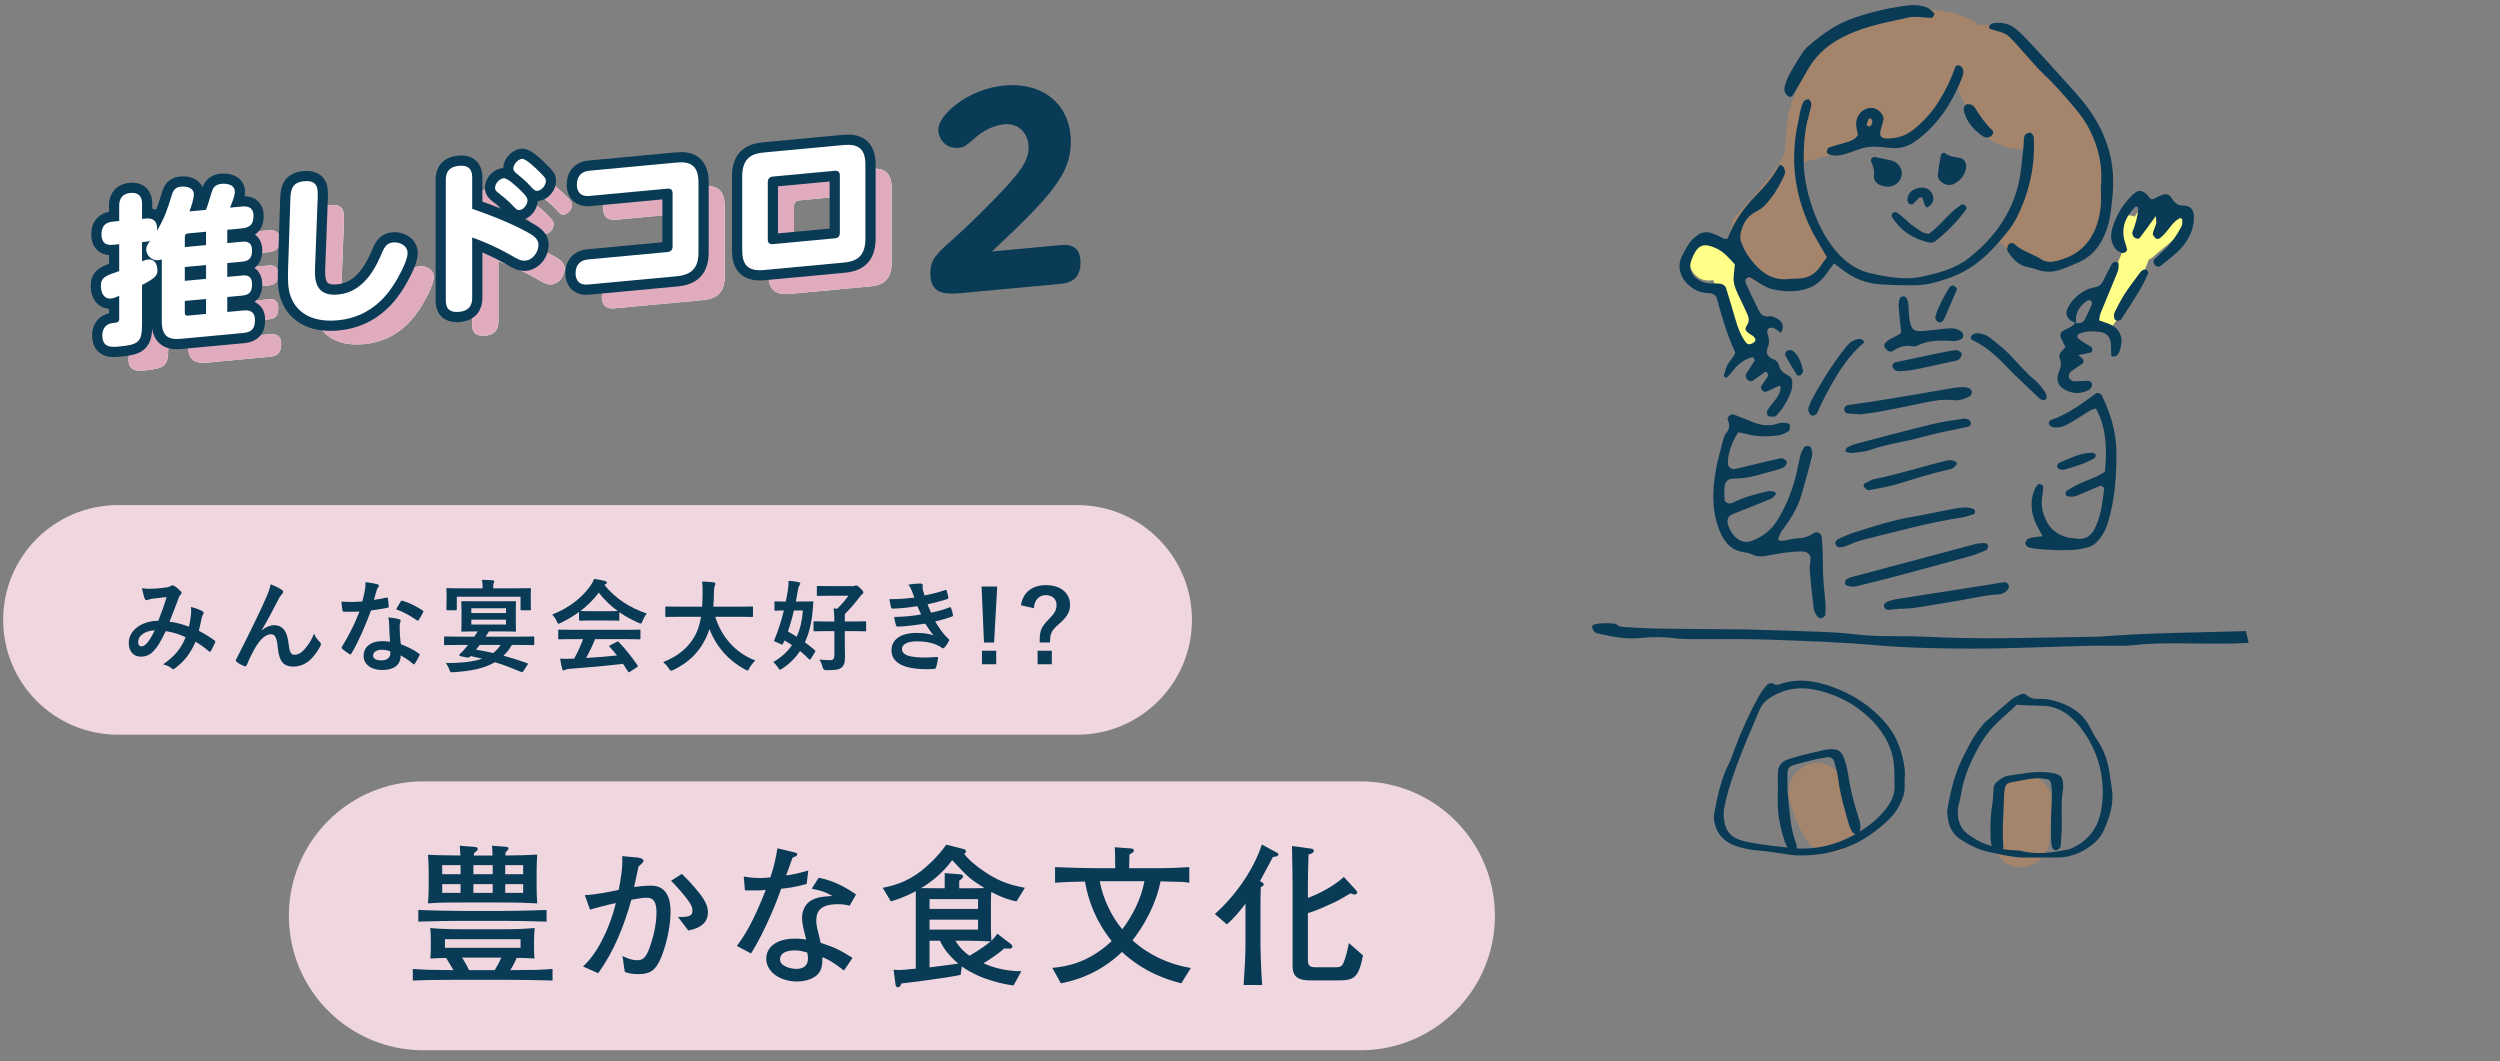<?xml version="1.0" encoding="UTF-8"?>
<svg id="_レイヤー_2" data-name="レイヤー_2" xmlns="http://www.w3.org/2000/svg" xmlns:xlink="http://www.w3.org/1999/xlink" viewBox="0 0 490 208">
  <rect x="0" y="0" width="490" height="208" fill="#808080" stroke="none"/>
  <defs>
    <style>
      .cls-1, .cls-2 {
        fill: none;
      }

      .cls-3 {
        fill: #ff8;
      }

      .cls-4 {
        fill: #093a56;
      }

      .cls-5 {
        fill: #e0acbd;
      }

      .cls-6 {
        fill: #fff;
      }

      .cls-2 {
        stroke: #093a56;
        stroke-miterlimit: 10;
        stroke-width: 4px;
      }

      .cls-7 {
        fill: #a4856c;
      }

      .cls-8 {
        fill: #f0d7df;
        fill-rule: evenodd;
      }

      .cls-9 {
        clip-path: url(#clippath);
      }
    </style>
    <clipPath id="clippath">
      <rect class="cls-1" width="490" height="208"/>
    </clipPath>
  </defs>
  <g id="_レイヤー_1-2" data-name="レイヤー_1">
    <g class="cls-9">
      <g>
        <g>
          <g>
            <g>
              <path class="cls-6" d="M45.494,45.806c.284-.656.346-.915,1.134-3.448.221-.745.537-1.531,1.987-1.667.094-.009,2.553-.238,2.553,1.59,0,.978-.883,2.889-.946,3.084l2.364-.221c1.167-.109,2.238.201,2.238,1.777,0,1.419-.41,2.339-2.27,2.513l-2.869.268v2.617l2.964-.276c.473-.045,1.891-.177,1.891,1.683,0,1.262-.378,2.085-1.891,2.227l-2.964.276v2.711l2.995-.279c.819-.077,1.86.047,1.86,1.686,0,1.167-.252,2.104-1.86,2.255l-2.995.279v2.932l3.153-.295c.946-.088,2.27.01,2.27,1.838,0,1.514-.441,2.406-2.27,2.576l-12.264,1.146c-2.49.232-3.72-.568-3.72-3.405v-12.169c-.189.05-.378.131-.693.16-1.45.135-2.364-1.135-2.364-2.08,0-.6.221-.935.756-1.711-.252.088-.378.131-.82.172l-.756.07v3.783c.567-.273.883-.334,1.198-.363,1.829-.171,1.829,2.035,1.829,2.066,0,1.009-.315,1.512-3.026,2.931v7.724c0,3.468-.725,3.977-4.445,4.324-1.482.139-3.342.312-3.342-2.179,0-1.293.662-2.3,2.144-2.438.883-.083,1.167-.109,1.167-.961v-4.351c-.82.36-1.167.488-1.576.526-2.018.188-2.018-2.334-2.018-2.429,0-1.733.945-2.043,3.594-2.952v-5.265l-1.261.118c-.567.053-2.207.206-2.207-2.032,0-2.144,1.387-2.431,2.207-2.507l1.261-.118v-2.964c0-.536,0-2.333,2.207-2.539,2.238-.209,2.27,1.585,2.27,2.121v2.964l.756-.07c.505-.047,2.428-.227,2.175,2.413,1.608-2.83,1.986-4.063,2.932-7.114.378-1.297,1.166-1.497,1.765-1.553,1.167-.109,2.522.238,2.522,1.499,0,.883-.505,2.442-.852,3.357l3.216-.3ZM41.363,53.096l4.162-.389v-2.617l-3.562.332c-.409.038-.599.277-.599.656v2.018ZM45.525,56.616l-4.162.388v2.711l4.162-.388v-2.711ZM45.525,66.199v-2.932l-4.162.389v2.332c0,.41.19.581.599.543l3.562-.332Z"/>
              <path class="cls-6" d="M62.04,44.009c.063-1.961.158-3.577,2.711-3.815,2.837-.265,2.711,1.607,2.648,3.505l-.504,13.192c-.094,2.184-.221,5.947,4.477,5.509,2.112-.197,5.611-1.218,8.291-7.395.788-1.87,1.135-2.69,2.553-2.823,1.104-.103,2.806.494,2.806,2.103,0,1.733-2.143,5.244-2.269,5.477-1.325,2.204-4.54,7.044-11.381,7.683-5.549.518-8.102-1.924-9.079-4.229-.599-1.362-.788-2.826-.694-5.704l.441-13.502Z"/>
              <path class="cls-6" d="M97.69,62.969c0,.693,0,2.585-2.554,2.823-2.459.229-2.616-1.301-2.616-2.341v-23.454c0-.757,0-2.586,2.585-2.827,2.553-.238,2.585,1.556,2.585,2.345v6.084c7.313,2.501,11.191,4.724,11.917,5.256,1.04.753,1.072,1.507,1.072,1.822,0,1.387-1.104,2.94-2.522,3.072-.945.089-1.513-.269-3.121-1.189-2.806-1.599-5.643-2.752-7.345-3.35v11.759ZM107.179,42.002c.631.604,1.355,1.323,1.355,1.922,0,.819-.756,1.837-1.544,1.91-.504.047-.536-.014-1.829-1.343-.756-.749-1.072-1.004-2.427-2.074-.347-.252-.567-.547-.567-.925,0-.914.945-1.822,1.671-1.891.725-.067,2.49,1.533,3.341,2.4ZM110.805,38.29c1.198,1.149,1.324,1.421,1.324,1.862,0,.852-.82,1.842-1.639,1.918-.505.048-.726-.216-1.325-.854-.977-1.106-1.891-1.809-2.71-2.489-.284-.226-.694-.535-.694-1.008,0-.914.945-1.821,1.671-1.921.725-.068,2.521,1.625,3.373,2.491Z"/>
              <path class="cls-6" d="M137.754,36.53c2.49-.232,4.287.388,4.287,3.887v13.714c0,2.995-1.261,4.405-4.287,4.688l-17.339,1.619c-2.301.215-2.459-1.567-2.459-2.198,0-1.387.631-2.55,2.459-2.72l15.542-1.451c.693-.064,1.009-.441,1.009-1.104v-10.403c0-.599-.284-.981-1.009-.914l-15.29,1.427c-2.333.218-2.458-1.63-2.458-2.197,0-1.355.599-2.578,2.458-2.752l17.087-1.595Z"/>
              <path class="cls-6" d="M174.76,51.455c0,3.656-1.954,4.469-4.288,4.687l-15.573,1.454c-3.215.3-4.287-1.049-4.287-3.887v-14.47c0-3.657,1.955-4.47,4.287-4.688l15.573-1.454c3.122-.291,4.288.924,4.288,3.887v14.471ZM155.625,51.603c0,.725.378.974,1.009.914l12.105-1.13c.693-.064,1.009-.409,1.009-1.103v-11.224c0-.661-.347-.977-1.009-.915l-12.105,1.13c-.631.06-1.009.41-1.009,1.104v11.224Z"/>
            </g>
            <g>
              <path class="cls-5" d="M45.494,45.806c.284-.656.346-.915,1.134-3.448.221-.745.537-1.531,1.987-1.667.094-.009,2.553-.238,2.553,1.59,0,.978-.883,2.889-.946,3.084l2.364-.221c1.167-.109,2.238.201,2.238,1.777,0,1.419-.41,2.339-2.27,2.513l-2.869.268v2.617l2.964-.276c.473-.045,1.891-.177,1.891,1.683,0,1.262-.378,2.085-1.891,2.227l-2.964.276v2.711l2.995-.279c.819-.077,1.86.047,1.86,1.686,0,1.167-.252,2.104-1.86,2.255l-2.995.279v2.932l3.153-.295c.946-.088,2.27.01,2.27,1.838,0,1.514-.441,2.406-2.27,2.576l-12.264,1.146c-2.49.232-3.72-.568-3.72-3.405v-12.169c-.189.05-.378.131-.693.16-1.45.135-2.364-1.135-2.364-2.08,0-.6.221-.935.756-1.711-.252.088-.378.131-.82.172l-.756.07v3.783c.567-.273.883-.334,1.198-.363,1.829-.171,1.829,2.035,1.829,2.066,0,1.009-.315,1.512-3.026,2.931v7.724c0,3.468-.725,3.977-4.445,4.324-1.482.139-3.342.312-3.342-2.179,0-1.293.662-2.3,2.144-2.438.883-.083,1.167-.109,1.167-.961v-4.351c-.82.36-1.167.488-1.576.526-2.018.188-2.018-2.334-2.018-2.429,0-1.733.945-2.043,3.594-2.952v-5.265l-1.261.118c-.567.053-2.207.206-2.207-2.032,0-2.144,1.387-2.431,2.207-2.507l1.261-.118v-2.964c0-.536,0-2.333,2.207-2.539,2.238-.209,2.27,1.585,2.27,2.121v2.964l.756-.07c.505-.047,2.428-.227,2.175,2.413,1.608-2.83,1.986-4.063,2.932-7.114.378-1.297,1.166-1.497,1.765-1.553,1.167-.109,2.522.238,2.522,1.499,0,.883-.505,2.442-.852,3.357l3.216-.3ZM41.363,53.096l4.162-.389v-2.617l-3.562.332c-.409.038-.599.277-.599.656v2.018ZM45.525,56.616l-4.162.388v2.711l4.162-.388v-2.711ZM45.525,66.199v-2.932l-4.162.389v2.332c0,.41.19.581.599.543l3.562-.332Z"/>
              <path class="cls-5" d="M62.04,44.009c.063-1.961.158-3.577,2.711-3.815,2.837-.265,2.711,1.607,2.648,3.505l-.504,13.192c-.094,2.184-.221,5.947,4.477,5.509,2.112-.197,5.611-1.218,8.291-7.395.788-1.87,1.135-2.69,2.553-2.823,1.104-.103,2.806.494,2.806,2.103,0,1.733-2.143,5.244-2.269,5.477-1.325,2.204-4.54,7.044-11.381,7.683-5.549.518-8.102-1.924-9.079-4.229-.599-1.362-.788-2.826-.694-5.704l.441-13.502Z"/>
              <path class="cls-5" d="M97.69,62.969c0,.693,0,2.585-2.554,2.823-2.459.229-2.616-1.301-2.616-2.341v-23.454c0-.757,0-2.586,2.585-2.827,2.553-.238,2.585,1.556,2.585,2.345v6.084c7.313,2.501,11.191,4.724,11.917,5.256,1.04.753,1.072,1.507,1.072,1.822,0,1.387-1.104,2.94-2.522,3.072-.945.089-1.513-.269-3.121-1.189-2.806-1.599-5.643-2.752-7.345-3.35v11.759ZM107.179,42.002c.631.604,1.355,1.323,1.355,1.922,0,.819-.756,1.837-1.544,1.91-.504.047-.536-.014-1.829-1.343-.756-.749-1.072-1.004-2.427-2.074-.347-.252-.567-.547-.567-.925,0-.914.945-1.822,1.671-1.891.725-.067,2.49,1.533,3.341,2.4ZM110.805,38.29c1.198,1.149,1.324,1.421,1.324,1.862,0,.852-.82,1.842-1.639,1.918-.505.048-.726-.216-1.325-.854-.977-1.106-1.891-1.809-2.71-2.489-.284-.226-.694-.535-.694-1.008,0-.914.945-1.821,1.671-1.921.725-.068,2.521,1.625,3.373,2.491Z"/>
              <path class="cls-5" d="M137.754,36.53c2.49-.232,4.287.388,4.287,3.887v13.714c0,2.995-1.261,4.405-4.287,4.688l-17.339,1.619c-2.301.215-2.459-1.567-2.459-2.198,0-1.387.631-2.55,2.459-2.72l15.542-1.451c.693-.064,1.009-.441,1.009-1.104v-10.403c0-.599-.284-.981-1.009-.914l-15.29,1.427c-2.333.218-2.458-1.63-2.458-2.197,0-1.355.599-2.578,2.458-2.752l17.087-1.595Z"/>
              <path class="cls-5" d="M174.76,51.455c0,3.656-1.954,4.469-4.288,4.687l-15.573,1.454c-3.215.3-4.287-1.049-4.287-3.887v-14.47c0-3.657,1.955-4.47,4.287-4.688l15.573-1.454c3.122-.291,4.288.924,4.288,3.887v14.471ZM155.625,51.603c0,.725.378.974,1.009.914l12.105-1.13c.693-.064,1.009-.409,1.009-1.103v-11.224c0-.661-.347-.977-1.009-.915l-12.105,1.13c-.631.06-1.009.41-1.009,1.104v11.224Z"/>
            </g>
          </g>
          <g>
            <g>
              <path class="cls-6" d="M40.354,41.136c.284-.656.347-.915,1.135-3.447.221-.746.536-1.532,1.987-1.667.094-.009,2.553-.238,2.553,1.59,0,.978-.883,2.888-.946,3.083l2.364-.221c1.167-.109,2.238.201,2.238,1.777,0,1.419-.41,2.339-2.27,2.513l-2.869.268v2.617l2.964-.276c.472-.044,1.891-.177,1.891,1.683,0,1.262-.378,2.085-1.891,2.227l-2.964.276v2.711l2.995-.279c.82-.076,1.86.047,1.86,1.686,0,1.167-.252,2.104-1.86,2.255l-2.995.279v2.932l3.153-.294c.945-.089,2.27.009,2.27,1.837,0,1.514-.441,2.405-2.27,2.576l-12.264,1.145c-2.49.232-3.72-.566-3.72-3.403v-12.169c-.189.05-.378.13-.694.159-1.45.136-2.364-1.135-2.364-2.08,0-.6.221-.935.757-1.71-.252.087-.378.13-.82.171l-.756.07v3.783c.567-.273.883-.335,1.198-.364,1.829-.171,1.829,2.036,1.829,2.067,0,1.009-.315,1.512-3.026,2.931v7.724c0,3.468-.725,3.978-4.445,4.324-1.481.139-3.341.312-3.341-2.178,0-1.293.662-2.3,2.144-2.438.883-.083,1.167-.109,1.167-.961v-4.351c-.82.361-1.167.488-1.576.526-2.018.188-2.018-2.334-2.018-2.429,0-1.733.945-2.042,3.594-2.952v-5.265l-1.261.118c-.567.053-2.207.206-2.207-2.032,0-2.144,1.387-2.432,2.207-2.508l1.261-.118v-2.963c0-.536,0-2.333,2.207-2.539,2.238-.209,2.27,1.585,2.27,2.121v2.963l.756-.07c.505-.047,2.427-.227,2.175,2.414,1.608-2.83,1.986-4.063,2.932-7.114.378-1.296,1.166-1.497,1.765-1.553,1.166-.108,2.522.238,2.522,1.499,0,.883-.504,2.442-.851,3.357l3.215-.3ZM36.224,48.426l4.162-.389v-2.617l-3.562.333c-.41.038-.599.276-.599.655v2.018ZM40.385,51.946l-4.162.389v2.711l4.162-.389v-2.711ZM40.385,61.529v-2.932l-4.162.389v2.333c0,.409.189.581.599.543l3.562-.333Z"/>
              <path class="cls-6" d="M56.9,39.339c.063-1.961.158-3.577,2.711-3.815,2.837-.265,2.711,1.607,2.648,3.505l-.504,13.192c-.094,2.184-.221,5.947,4.477,5.509,2.112-.197,5.611-1.217,8.291-7.394.788-1.871,1.135-2.691,2.553-2.823,1.104-.104,2.806.493,2.806,2.102,0,1.733-2.144,5.244-2.27,5.477-1.324,2.204-4.54,7.044-11.38,7.683-5.549.519-8.102-1.923-9.079-4.229-.599-1.362-.788-2.826-.694-5.704l.441-13.502Z"/>
              <path class="cls-6" d="M92.55,58.299c0,.693,0,2.585-2.553,2.823-2.459.229-2.617-1.3-2.617-2.341v-23.455c0-.756,0-2.584,2.585-2.826,2.554-.238,2.585,1.556,2.585,2.344v6.085c7.314,2.501,11.192,4.724,11.917,5.256,1.041.754,1.072,1.508,1.072,1.823,0,1.387-1.104,2.939-2.522,3.072-.945.088-1.513-.27-3.121-1.19-2.806-1.599-5.643-2.751-7.346-3.35v11.759ZM102.04,37.332c.63.603,1.355,1.324,1.355,1.923,0,.819-.756,1.836-1.544,1.909-.504.047-.536-.014-1.829-1.343-.756-.749-1.072-1.003-2.428-2.074-.346-.252-.567-.547-.567-.925,0-.914.945-1.822,1.671-1.89.725-.068,2.49,1.533,3.341,2.399ZM105.665,33.62c1.198,1.149,1.324,1.421,1.324,1.862,0,.852-.82,1.842-1.64,1.919-.504.047-.725-.217-1.324-.854-.977-1.105-1.891-1.809-2.711-2.489-.284-.225-.693-.534-.693-1.007,0-.914.945-1.822,1.671-1.922.725-.067,2.521,1.625,3.373,2.491Z"/>
              <path class="cls-6" d="M132.615,31.86c2.49-.232,4.287.389,4.287,3.889v13.713c0,2.995-1.26,4.404-4.287,4.687l-17.339,1.619c-2.301.215-2.459-1.567-2.459-2.198,0-1.387.63-2.549,2.459-2.72l15.542-1.451c.693-.064,1.009-.44,1.009-1.103v-10.403c0-.599-.284-.982-1.009-.915l-15.29,1.428c-2.333.218-2.458-1.63-2.458-2.197,0-1.355.599-2.578,2.458-2.752l17.087-1.596Z"/>
              <path class="cls-6" d="M169.62,46.785c0,3.657-1.955,4.47-4.288,4.688l-15.573,1.453c-3.215.301-4.287-1.049-4.287-3.887v-14.47c0-3.656,1.955-4.47,4.287-4.688l15.573-1.453c3.121-.292,4.288.924,4.288,3.887v14.47ZM150.484,46.933c0,.725.378.974,1.009.915l12.106-1.131c.693-.064,1.009-.409,1.009-1.103v-11.224c0-.661-.347-.977-1.009-.915l-12.106,1.131c-.63.059-1.009.409-1.009,1.103v11.224Z"/>
            </g>
            <g>
              <path class="cls-2" d="M40.354,41.136c.284-.656.347-.915,1.135-3.447.221-.746.536-1.532,1.987-1.667.094-.009,2.553-.238,2.553,1.59,0,.978-.883,2.888-.946,3.083l2.364-.221c1.167-.109,2.238.201,2.238,1.777,0,1.419-.41,2.339-2.27,2.513l-2.869.268v2.617l2.964-.276c.472-.044,1.891-.177,1.891,1.683,0,1.262-.378,2.085-1.891,2.227l-2.964.276v2.711l2.995-.279c.82-.076,1.86.047,1.86,1.686,0,1.167-.252,2.104-1.86,2.255l-2.995.279v2.932l3.153-.294c.945-.089,2.27.009,2.27,1.837,0,1.514-.441,2.405-2.27,2.576l-12.264,1.145c-2.49.232-3.72-.566-3.72-3.403v-12.169c-.189.05-.378.13-.694.159-1.45.136-2.364-1.135-2.364-2.08,0-.6.221-.935.757-1.71-.252.087-.378.13-.82.171l-.756.07v3.783c.567-.273.883-.335,1.198-.364,1.829-.171,1.829,2.036,1.829,2.067,0,1.009-.315,1.512-3.026,2.931v7.724c0,3.468-.725,3.978-4.445,4.324-1.481.139-3.341.312-3.341-2.178,0-1.293.662-2.3,2.144-2.438.883-.083,1.167-.109,1.167-.961v-4.351c-.82.361-1.167.488-1.576.526-2.018.188-2.018-2.334-2.018-2.429,0-1.733.945-2.042,3.594-2.952v-5.265l-1.261.118c-.567.053-2.207.206-2.207-2.032,0-2.144,1.387-2.432,2.207-2.508l1.261-.118v-2.963c0-.536,0-2.333,2.207-2.539,2.238-.209,2.27,1.585,2.27,2.121v2.963l.756-.07c.505-.047,2.427-.227,2.175,2.414,1.608-2.83,1.986-4.063,2.932-7.114.378-1.296,1.166-1.497,1.765-1.553,1.166-.108,2.522.238,2.522,1.499,0,.883-.504,2.442-.851,3.357l3.215-.3ZM36.224,48.426l4.162-.389v-2.617l-3.562.333c-.41.038-.599.276-.599.655v2.018ZM40.385,51.946l-4.162.389v2.711l4.162-.389v-2.711ZM40.385,61.529v-2.932l-4.162.389v2.333c0,.409.189.581.599.543l3.562-.333Z"/>
              <path class="cls-2" d="M56.9,39.339c.063-1.961.158-3.577,2.711-3.815,2.837-.265,2.711,1.607,2.648,3.505l-.504,13.192c-.094,2.184-.221,5.947,4.477,5.509,2.112-.197,5.611-1.217,8.291-7.394.788-1.871,1.135-2.691,2.553-2.823,1.104-.104,2.806.493,2.806,2.102,0,1.733-2.144,5.244-2.27,5.477-1.324,2.204-4.54,7.044-11.38,7.683-5.549.519-8.102-1.923-9.079-4.229-.599-1.362-.788-2.826-.694-5.704l.441-13.502Z"/>
              <path class="cls-2" d="M92.55,58.299c0,.693,0,2.585-2.553,2.823-2.459.229-2.617-1.3-2.617-2.341v-23.455c0-.756,0-2.584,2.585-2.826,2.554-.238,2.585,1.556,2.585,2.344v6.085c7.314,2.501,11.192,4.724,11.917,5.256,1.041.754,1.072,1.508,1.072,1.823,0,1.387-1.104,2.939-2.522,3.072-.945.088-1.513-.27-3.121-1.19-2.806-1.599-5.643-2.751-7.346-3.35v11.759ZM102.04,37.332c.63.603,1.355,1.324,1.355,1.923,0,.819-.756,1.836-1.544,1.909-.504.047-.536-.014-1.829-1.343-.756-.749-1.072-1.003-2.428-2.074-.346-.252-.567-.547-.567-.925,0-.914.945-1.822,1.671-1.89.725-.068,2.49,1.533,3.341,2.399ZM105.665,33.62c1.198,1.149,1.324,1.421,1.324,1.862,0,.852-.82,1.842-1.64,1.919-.504.047-.725-.217-1.324-.854-.977-1.105-1.891-1.809-2.711-2.489-.284-.225-.693-.534-.693-1.007,0-.914.945-1.822,1.671-1.922.725-.067,2.521,1.625,3.373,2.491Z"/>
              <path class="cls-2" d="M132.615,31.86c2.49-.232,4.287.389,4.287,3.889v13.713c0,2.995-1.26,4.404-4.287,4.687l-17.339,1.619c-2.301.215-2.459-1.567-2.459-2.198,0-1.387.63-2.549,2.459-2.72l15.542-1.451c.693-.064,1.009-.44,1.009-1.103v-10.403c0-.599-.284-.982-1.009-.915l-15.29,1.428c-2.333.218-2.458-1.63-2.458-2.197,0-1.355.599-2.578,2.458-2.752l17.087-1.596Z"/>
              <path class="cls-2" d="M169.62,46.785c0,3.657-1.955,4.47-4.288,4.688l-15.573,1.453c-3.215.301-4.287-1.049-4.287-3.887v-14.47c0-3.656,1.955-4.47,4.287-4.688l15.573-1.453c3.121-.292,4.288.924,4.288,3.887v14.47ZM150.484,46.933c0,.725.378.974,1.009.915l12.106-1.131c.693-.064,1.009-.409,1.009-1.103v-11.224c0-.661-.347-.977-1.009-.915l-12.106,1.131c-.63.059-1.009.409-1.009,1.103v11.224Z"/>
            </g>
            <g>
              <path class="cls-6" d="M40.354,41.136c.284-.656.347-.915,1.135-3.447.221-.746.536-1.532,1.987-1.667.094-.009,2.553-.238,2.553,1.59,0,.978-.883,2.888-.946,3.083l2.364-.221c1.167-.109,2.238.201,2.238,1.777,0,1.419-.41,2.339-2.27,2.513l-2.869.268v2.617l2.964-.276c.472-.044,1.891-.177,1.891,1.683,0,1.262-.378,2.085-1.891,2.227l-2.964.276v2.711l2.995-.279c.82-.076,1.86.047,1.86,1.686,0,1.167-.252,2.104-1.86,2.255l-2.995.279v2.932l3.153-.294c.945-.089,2.27.009,2.27,1.837,0,1.514-.441,2.405-2.27,2.576l-12.264,1.145c-2.49.232-3.72-.566-3.72-3.403v-12.169c-.189.05-.378.13-.694.159-1.45.136-2.364-1.135-2.364-2.08,0-.6.221-.935.757-1.71-.252.087-.378.13-.82.171l-.756.07v3.783c.567-.273.883-.335,1.198-.364,1.829-.171,1.829,2.036,1.829,2.067,0,1.009-.315,1.512-3.026,2.931v7.724c0,3.468-.725,3.978-4.445,4.324-1.481.139-3.341.312-3.341-2.178,0-1.293.662-2.3,2.144-2.438.883-.083,1.167-.109,1.167-.961v-4.351c-.82.361-1.167.488-1.576.526-2.018.188-2.018-2.334-2.018-2.429,0-1.733.945-2.042,3.594-2.952v-5.265l-1.261.118c-.567.053-2.207.206-2.207-2.032,0-2.144,1.387-2.432,2.207-2.508l1.261-.118v-2.963c0-.536,0-2.333,2.207-2.539,2.238-.209,2.27,1.585,2.27,2.121v2.963l.756-.07c.505-.047,2.427-.227,2.175,2.414,1.608-2.83,1.986-4.063,2.932-7.114.378-1.296,1.166-1.497,1.765-1.553,1.166-.108,2.522.238,2.522,1.499,0,.883-.504,2.442-.851,3.357l3.215-.3ZM36.224,48.426l4.162-.389v-2.617l-3.562.333c-.41.038-.599.276-.599.655v2.018ZM40.385,51.946l-4.162.389v2.711l4.162-.389v-2.711ZM40.385,61.529v-2.932l-4.162.389v2.333c0,.409.189.581.599.543l3.562-.333Z"/>
              <path class="cls-6" d="M56.9,39.339c.063-1.961.158-3.577,2.711-3.815,2.837-.265,2.711,1.607,2.648,3.505l-.504,13.192c-.094,2.184-.221,5.947,4.477,5.509,2.112-.197,5.611-1.217,8.291-7.394.788-1.871,1.135-2.691,2.553-2.823,1.104-.104,2.806.493,2.806,2.102,0,1.733-2.144,5.244-2.27,5.477-1.324,2.204-4.54,7.044-11.38,7.683-5.549.519-8.102-1.923-9.079-4.229-.599-1.362-.788-2.826-.694-5.704l.441-13.502Z"/>
              <path class="cls-6" d="M92.55,58.299c0,.693,0,2.585-2.553,2.823-2.459.229-2.617-1.3-2.617-2.341v-23.455c0-.756,0-2.584,2.585-2.826,2.554-.238,2.585,1.556,2.585,2.344v6.085c7.314,2.501,11.192,4.724,11.917,5.256,1.041.754,1.072,1.508,1.072,1.823,0,1.387-1.104,2.939-2.522,3.072-.945.088-1.513-.27-3.121-1.19-2.806-1.599-5.643-2.751-7.346-3.35v11.759ZM102.04,37.332c.63.603,1.355,1.324,1.355,1.923,0,.819-.756,1.836-1.544,1.909-.504.047-.536-.014-1.829-1.343-.756-.749-1.072-1.003-2.428-2.074-.346-.252-.567-.547-.567-.925,0-.914.945-1.822,1.671-1.89.725-.068,2.49,1.533,3.341,2.399ZM105.665,33.62c1.198,1.149,1.324,1.421,1.324,1.862,0,.852-.82,1.842-1.64,1.919-.504.047-.725-.217-1.324-.854-.977-1.105-1.891-1.809-2.711-2.489-.284-.225-.693-.534-.693-1.007,0-.914.945-1.822,1.671-1.922.725-.067,2.521,1.625,3.373,2.491Z"/>
              <path class="cls-6" d="M132.615,31.86c2.49-.232,4.287.389,4.287,3.889v13.713c0,2.995-1.26,4.404-4.287,4.687l-17.339,1.619c-2.301.215-2.459-1.567-2.459-2.198,0-1.387.63-2.549,2.459-2.72l15.542-1.451c.693-.064,1.009-.44,1.009-1.103v-10.403c0-.599-.284-.982-1.009-.915l-15.29,1.428c-2.333.218-2.458-1.63-2.458-2.197,0-1.355.599-2.578,2.458-2.752l17.087-1.596Z"/>
              <path class="cls-6" d="M169.62,46.785c0,3.657-1.955,4.47-4.288,4.688l-15.573,1.453c-3.215.301-4.287-1.049-4.287-3.887v-14.47c0-3.656,1.955-4.47,4.287-4.688l15.573-1.453c3.121-.292,4.288.924,4.288,3.887v14.47ZM150.484,46.933c0,.725.378.974,1.009.915l12.106-1.131c.693-.064,1.009-.409,1.009-1.103v-11.224c0-.661-.347-.977-1.009-.915l-12.106,1.131c-.63.059-1.009.409-1.009,1.103v11.224Z"/>
            </g>
          </g>
          <path class="cls-4" d="M207.886,48.038c1.605-.15,3.892.025,3.892,3.384,0,2.578-1.168,3.952-3.892,4.207l-18.827,1.758c-3.259.304-6.713.626-6.713-3.754,0-2.822,1.167-3.854,4.719-7.009,2.773-2.449,7.102-6.746,9.924-9.782,2.821-3.086,4.622-5.298,4.622-7.974,0-2.385-1.703-4.805-4.768-4.519-.778.072-3.211.445-5.74,2.677-1.849,1.584-2.141,1.854-3.211,1.954-2.481.231-3.989-1.721-3.989-3.618,0-2.726,5.643-7.923,12.94-8.604,7.443-.694,13.037,3.601,13.037,11.046,0,6.18-3.6,10.359-15.47,21.492l13.476-1.258Z"/>
        </g>
        <g>
          <path class="cls-8" d="M211.12,144c12.426,0,22.5-10.074,22.5-22.5s-10.074-22.5-22.5-22.5H23.12c-12.426,0-22.5,10.074-22.5,22.5s10.074,22.5,22.5,22.5h188Z"/>
          <path class="cls-8" d="M266.649,205.851c14.553,0,26.351-11.798,26.351-26.351s-11.798-26.351-26.351-26.351H82.971c-14.553,0-26.351,11.798-26.351,26.351s11.798,26.351,26.351,26.351h183.678Z"/>
          <g>
            <path class="cls-4" d="M37.445,120.302c.039-.432.039-.805-.02-1.335,1.021.255,1.807.55,2.278.844.177.099.275.354.138.53-.118.256-.255.472-.314.767-.157.824-.354,1.688-.55,2.533,1.119.569,2.337,1.335,3.063,1.885.196.118.177.216.118.412-.196.472-.608,1.297-.844,1.689-.059.098-.118.138-.177.138-.079,0-.157-.06-.236-.138-.864-.746-1.649-1.315-2.572-1.846-1.001,2.258-2.062,3.691-3.967,5.164-.177.138-.275.217-.393.217-.079,0-.157-.04-.294-.138-.53-.433-1.021-.629-1.708-.806,2.455-1.708,3.653-3.338,4.399-5.321-1.08-.55-2.475-.982-3.888-1.198-1.041,2.16-1.61,3.143-2.396,3.928-.727.766-1.512,1.08-2.514,1.08-1.139,0-2.337-.785-2.337-2.69,0-2.436,2.514-4.34,5.793-4.34.648-1.63,1.139-3.005,1.63-4.654-1.081.117-2.062.235-2.71.314-.275.039-.569.098-.884.216-.098.039-.235.078-.353.078-.157,0-.255-.078-.314-.216-.177-.393-.373-1.158-.569-2.141.589.118,1.139.138,1.728.118.942,0,1.924-.099,3.044-.256.491-.078.707-.177.962-.334.078-.059.177-.078.255-.078.099,0,.197.02.275.078.491.295.962.688,1.335,1.08.118.118.177.217.177.334,0,.118-.079.217-.196.334-.294.275-.373.648-.53,1.021-.51,1.335-1.061,2.867-1.649,4.281,1.237.157,2.396.451,3.81.981.197-.903.334-1.649.413-2.533ZM27.076,125.781c0,.628.216.903.688.903.373,0,.746-.256,1.139-.747.452-.569.923-1.354,1.434-2.396-2.003.079-3.26,1.119-3.26,2.239Z"/>
            <path class="cls-4" d="M51.312,123.542c.786-.647,1.63-1.001,2.396-1.001,2.121,0,2.651,1.826,2.867,3.711.157,1.434.393,2.082,1.139,2.082.707,0,1.296-.354,1.846-.942.688-.727,1.493-1.866,1.983-3.201.393.884.786,1.276,1.139,1.63.157.138.216.274.216.412,0,.118-.02.216-.078.334-.393.825-1.041,1.729-1.689,2.436-.982,1.06-2.258,1.649-3.613,1.649-1.984,0-2.828-1.041-3.083-3.81-.177-1.964-.609-2.534-1.296-2.534-.845,0-1.689.629-2.475,1.67-.707.942-1.532,2.553-2.297,4.359-.118.275-.216.314-.472.235-.53-.216-1.061-.49-1.512-.844-.118-.079-.176-.177-.176-.256,0-.078.039-.177.098-.274,2.867-5.617,4.674-9.368,5.754-11.822.569-1.296.825-1.983.982-2.867.923.373,1.669.727,2.199,1.1.177.118.275.255.275.412,0,.118-.079.256-.216.393-.236.256-.432.55-.609.845-1.257,2.416-2.317,4.478-3.397,6.245l.02.039Z"/>
            <path class="cls-4" d="M75.725,117.14c.177-.059.255-.059.294.157.098.491.157,1.08.177,1.591,0,.177-.079.216-.235.236-1.061.216-2.023.353-3.24.529-1.257,3.319-2.416,6.029-3.83,8.425-.079.138-.138.197-.216.197-.059,0-.138-.04-.236-.099-.452-.275-1.021-.688-1.355-1.002-.098-.078-.138-.137-.138-.216,0-.059.02-.138.098-.235,1.473-2.436,2.514-4.497,3.397-6.854-.746.039-1.355.039-1.964.039-.432,0-.589,0-1.08-.02-.196,0-.235-.06-.275-.314-.098-.373-.157-1.021-.196-1.669.805.059,1.257.078,1.826.078.766,0,1.355-.02,2.259-.098.235-.825.373-1.493.51-2.2.118-.687.118-.981.118-1.59.844.117,1.688.235,2.297.412.196.039.314.157.314.294,0,.157-.059.256-.177.374-.118.156-.196.333-.314.727-.137.471-.294,1.08-.471,1.669.766-.079,1.669-.256,2.435-.433ZM76.275,122.403c-.02-.53-.039-.845-.157-1.395.962.099,1.473.177,2.141.373.177.039.275.138.275.314,0,.039-.039.177-.118.412s-.098.472-.079.806c0,1.158.059,2.003.216,3.338,1.414.569,2.376,1.002,3.535,1.826.196.138.216.217.118.413-.294.608-.569,1.1-.903,1.591-.059.098-.118.137-.177.137-.059,0-.118-.039-.196-.117-.864-.746-1.591-1.179-2.396-1.65,0,1.964-1.414,2.867-3.652,2.867-2.16,0-3.614-1.1-3.614-2.788,0-1.709,1.414-2.867,3.633-2.867.373,0,.923.02,1.551.118-.118-1.257-.157-2.455-.177-3.378ZM74.881,127.352c-.982,0-1.748.394-1.748,1.14,0,.628.55.942,1.669.942,1.061,0,1.708-.569,1.708-1.395,0-.177,0-.274-.02-.393-.472-.157-1.002-.295-1.61-.295ZM78.533,117.906c.118-.196.216-.216.413-.138,1.159.314,2.71,1.1,3.849,1.846.118.079.177.138.177.216,0,.06-.02.138-.079.236-.196.432-.55,1.041-.825,1.453-.059.098-.118.138-.177.138-.059,0-.098-.02-.177-.079-1.159-.785-2.573-1.649-4.065-2.141.333-.589.628-1.178.883-1.531Z"/>
            <path class="cls-4" d="M100.333,126.409c-.471.825-1.021,1.513-1.649,2.102,1.492.412,3.024.903,4.654,1.473.197.078.138.196,0,.393l-.746,1.14c-.157.235-.236.274-.452.177-1.787-.747-3.417-1.375-5.125-1.905-2.062,1.218-4.713,1.748-8.15,1.964-.53.039-.569.059-.727-.354-.236-.629-.491-1.08-.766-1.434,3.103,0,5.4-.275,7.148-.864-.727-.177-1.492-.354-2.278-.511l-.04.039c-.255.295-.373.295-.805.217l-1.041-.217c-.236-.039-.334-.117-.334-.216,0-.059.039-.157.138-.255.354-.334.667-.629,1.041-1.1l.53-.648h-2.062c-1.728,0-2.317.039-2.435.039-.177,0-.196-.02-.196-.235v-1.257c0-.196.02-.216.196-.216.118,0,.707.039,2.435.039h3.299c.216-.314.432-.648.648-1.021h-.373c-1.846,0-2.475.04-2.612.04-.196,0-.216-.021-.216-.197,0-.137.04-.569.04-1.63v-2.317c0-1.06-.04-1.492-.04-1.63,0-.177.02-.196.216-.196.137,0,.766.02,2.612.02h5.086c1.826,0,2.455-.02,2.592-.02.197,0,.216.02.216.196,0,.118-.04.57-.04,1.63v2.317c0,1.061.04,1.513.04,1.63,0,.177-.02.197-.216.197-.137,0-.766-.04-2.592-.04h-2.494c-.216.354-.432.707-.648,1.021h6.893c1.729,0,2.317-.039,2.436-.039.176,0,.196.02.196.216v1.257c0,.216-.02.235-.196.235-.118,0-.707-.039-2.436-.039h-1.748ZM89.533,119.398c0,.196-.02.216-.236.216h-1.591c-.196,0-.216-.02-.216-.216,0-.138.039-.432.039-2.121v-.667c0-.668-.039-.982-.039-1.12,0-.196.02-.216.216-.216.138,0,.786.039,2.592.039h4.301v-.216c0-.53-.039-.962-.157-1.453.707,0,1.453.039,2.141.099.196.02.294.098.294.216,0,.117-.059.216-.118.354-.059.177-.098.373-.098.805v.196h4.576c1.826,0,2.475-.039,2.612-.039.196,0,.216.02.216.216,0,.118-.039.452-.039.963v.824c0,1.689.039,2.003.039,2.121,0,.196-.02.216-.216.216h-1.61c-.196,0-.216-.02-.216-.216v-2.436h-12.49v2.436ZM92.38,119.222v.942h6.795v-.942h-6.795ZM99.175,121.461h-6.795v.942h6.795v-.942ZM93.303,127.332c1.08.157,2.18.393,3.338.668.589-.452,1.08-.982,1.492-1.591h-4.104l-.727.923Z"/>
            <path class="cls-4" d="M113.494,119.948c-1.1.806-2.298,1.513-3.555,2.121-.235.118-.373.177-.471.177-.138,0-.196-.138-.354-.491-.236-.491-.511-.923-.884-1.296,3.417-1.355,5.97-3.437,7.541-5.715.334-.491.511-.824.688-1.276.766.099,1.492.235,2.121.412.235.06.353.138.353.275,0,.118-.039.235-.196.314-.118.059-.196.117-.275.177,2.219,2.71,4.87,4.418,8.307,5.616-.373.472-.628.942-.845,1.473-.137.354-.196.491-.333.491-.099,0-.236-.06-.452-.157-1.335-.589-2.612-1.276-3.751-2.082v1.453c0,.197-.02.217-.216.217-.118,0-.648-.04-2.219-.04h-3.024c-1.571,0-2.101.04-2.219.04-.196,0-.216-.02-.216-.217v-1.492ZM112.237,125.271c-1.846,0-2.475.039-2.592.039-.216,0-.236-.02-.236-.216v-1.473c0-.197.02-.217.236-.217.118,0,.746.04,2.592.04h10.467c1.846,0,2.475-.04,2.592-.04.216,0,.236.02.236.217v1.473c0,.196-.02.216-.236.216-.118,0-.746-.039-2.592-.039h-6.068c-.491,1.218-1.08,2.454-1.748,3.691,2.042-.117,4.183-.294,6.049-.49-.452-.55-.903-1.101-1.434-1.67-.138-.157-.118-.235.118-.354l1.257-.647c.216-.118.275-.099.413.039,1.335,1.395,2.455,2.809,3.652,4.556.098.157.098.236-.098.373l-1.355.884c-.118.079-.177.118-.235.118-.059,0-.099-.039-.157-.138-.334-.55-.668-1.061-.982-1.531-3.26.412-7.266.746-10.604,1.001-.314.02-.57.099-.707.177-.098.079-.196.118-.334.118s-.235-.099-.275-.275c-.177-.647-.294-1.335-.412-2.022.727.059,1.375.039,2.14,0,.197,0,.413-.02.628-.02.707-1.335,1.277-2.592,1.729-3.81h-2.042ZM118.953,119.791c1.315,0,1.905-.02,2.121-.039-1.414-1.021-2.651-2.219-3.711-3.594-1.041,1.375-2.239,2.572-3.594,3.594.177.02.727.039,2.16.039h3.024Z"/>
            <path class="cls-4" d="M133.114,120.891c-1.768,0-2.376.04-2.494.04-.196,0-.216-.021-.216-.236v-1.61c0-.196.02-.216.216-.216.118,0,.727.039,2.494.039h4.497c.059-.805.079-1.688.098-2.65.02-.943-.02-1.65-.098-2.278.609.02,1.61.059,2.258.157.196.039.354.138.354.274,0,.157-.04.256-.118.413-.098.177-.157.51-.177,1.374-.02.963-.04,1.866-.118,2.71h5.067c1.767,0,2.376-.039,2.494-.039.196,0,.216.02.216.216v1.61c0,.216-.02.236-.216.236-.118,0-.727-.04-2.494-.04h-4.694c1.218,3.85,3.869,7.051,7.855,8.562-.413.393-.844.942-1.139,1.473-.177.334-.255.491-.412.491-.098,0-.236-.078-.452-.196-3.123-1.669-5.617-4.379-6.991-7.934-.196.667-.452,1.296-.746,1.885-1.355,2.789-3.397,4.713-6.284,6.127-.236.099-.374.157-.472.157-.157,0-.235-.117-.452-.451-.314-.472-.687-.864-1.119-1.237,3.162-1.218,5.204-3.123,6.363-5.4.491-.982.844-2.121,1.06-3.477h-4.281Z"/>
            <path class="cls-4" d="M151.792,118.083c0-.196.02-.216.196-.216.118,0,.609.039,2.023.039.157-.727.294-1.453.412-2.22.079-.49.138-1.178.138-1.846.667.039,1.355.118,1.983.275.196.059.314.117.314.235s-.059.235-.177.412c-.138.196-.216.433-.295.923-.137.767-.255,1.513-.393,2.22h.982c1.551,0,2.082-.039,2.199-.039.197,0,.255.039.236.255-.059.569-.098,1.08-.118,1.453-.196,2.415-.688,4.497-1.532,6.323.667.472,1.335,1.002,1.964,1.571.137.099.118.177-.02.393l-.785,1.276c-.079.118-.138.157-.197.157-.039,0-.078-.02-.157-.098-.55-.57-1.139-1.1-1.748-1.591-.903,1.335-2.042,2.475-3.456,3.417-.236.157-.374.235-.472.235-.137,0-.216-.138-.412-.432-.275-.433-.589-.786-.923-1.061,1.551-.903,2.769-1.983,3.672-3.319-.491-.334-1.001-.647-1.473-.923l-.255.589c-.118.256-.157.275-.471.138l-1.001-.451c-.216-.099-.314-.118-.314-.216,0-.06.04-.138.118-.295.687-1.649,1.296-3.555,1.807-5.637-1.12.021-1.552.04-1.65.04-.177,0-.196-.02-.196-.217v-1.394ZM155.603,119.653c-.334,1.474-.727,2.848-1.179,4.124.57.314,1.139.648,1.729,1.021.648-1.434,1.061-3.122,1.217-5.146h-1.767ZM162.22,123.699c-1.807,0-2.435.039-2.533.039-.216,0-.236-.02-.236-.196v-1.552c0-.196.02-.216.236-.216.098,0,.727.04,2.533.04h1.316c0-.963-.02-1.65-.157-2.554l.727.04c.903-.904,1.532-1.61,2.18-2.534h-3.574c-1.708,0-2.278.04-2.396.04-.196,0-.216-.02-.216-.236v-1.492c0-.216.02-.235.216-.235.118,0,.688.039,2.396.039h4.438c.177,0,.295-.02.354-.059.079-.04.157-.079.255-.079.157,0,.354.059.825.511.511.491.628.688.628.864,0,.138-.059.255-.196.334-.177.117-.334.274-.727.824-.707.923-1.571,1.964-2.671,3.044-.039.236-.039.55-.039,1.14v.354h1.414c1.827,0,2.436-.04,2.553-.04.196,0,.216.02.216.216v1.552c0,.177-.02.196-.216.196-.118,0-.727-.039-2.553-.039h-1.414v2.141c0,1.434.039,2.238.039,2.945,0,1.159-.216,1.67-.687,2.062-.472.393-1.1.511-2.966.511q-.608.02-.727-.59c-.157-.608-.393-1.158-.648-1.492.766.079,1.355.118,2.16.118.53,0,.786-.295.786-.903v-4.792h-1.316Z"/>
            <path class="cls-4" d="M178.738,115.844c-.177-.432-.354-.824-.688-1.257.786-.138,1.591-.216,2.376-.216.275,0,.432.157.432.354,0,.118-.039.255-.039.373,0,.177.039.373.079.589.137.511.196.688.314,1.021,1.532-.295,2.612-.589,4.006-1.041.177-.078.275-.059.334.099.118.373.255.923.333,1.315.04.196-.098.314-.235.354-1.316.412-2.514.707-3.849,1.002.177.49.432,1.1.688,1.649,1.59-.334,2.631-.668,3.574-1.021.197-.098.295-.059.354.118.177.451.255.824.354,1.296.04.177.04.275-.157.354-.982.373-2.219.727-3.319.962.844,1.414,1.61,2.514,2.572,3.397.196.177.196.256.098.472-.216.451-.491.845-.805,1.218-.118.137-.196.196-.314.196-.079,0-.157-.039-.275-.118-.314-.255-.707-.432-1.159-.628-1.001-.433-2.298-.629-3.692-.629-1.846,0-2.926.569-2.926,1.492,0,1.277,1.669,1.689,4.674,1.689.727,0,1.453-.079,2.16-.118.196,0,.255.099.236.256-.079.49-.216,1.257-.393,1.787-.059.196-.138.274-.413.294-.452.039-.923.06-1.414.06-4.517,0-6.913-1.277-6.913-3.692,0-2.102,1.807-3.417,4.87-3.417,1.434,0,2.592.157,3.378.491-.452-.53-1.1-1.473-1.63-2.317-2.023.314-3.947.55-5.381.589-.216,0-.294-.078-.354-.274-.118-.394-.294-1.061-.354-1.61,1.964-.04,3.535-.196,5.283-.491-.196-.412-.491-1.08-.746-1.63-1.807.274-3.26.451-4.772.471-.235,0-.353-.078-.393-.274-.059-.216-.196-.942-.314-1.571,1.924.02,3.496-.138,4.89-.314-.157-.451-.275-.785-.471-1.276Z"/>
            <path class="cls-4" d="M194.844,125.938h-1.983l-.472-10.978h3.063l-.608,10.978ZM195.256,130.199h-2.789v-2.651h2.789v2.651Z"/>
            <path class="cls-4" d="M200.107,118.633c.373-2.455,2.121-3.947,4.87-3.947,2.906,0,4.752,1.531,4.752,3.888,0,1.316-.57,2.357-2.2,3.751-1.492,1.297-1.708,1.886-1.728,3.594h-2.022v-.451c0-1.826.373-2.651,1.669-3.967,1.316-1.316,1.63-1.964,1.63-2.927,0-1.119-.766-1.924-2.082-1.924-1.394,0-2.258.981-2.356,2.553l-2.533-.569ZM206.156,130.199h-2.789v-2.651h2.789v2.651Z"/>
          </g>
          <g>
            <path class="cls-4" d="M98.489,192.038h-8.28c-2.7,0-6.72.03-9.299.15v-2.28c2.16.18,3.51.21,7.979.24-.24-.36-1.23-2.07-1.44-2.4-.54,0-2.43.09-3.09.12.06-.87.09-1.62.09-3.12,0-1.35-.03-1.859-.12-2.85,2.55.24,5.34.24,6.569.24h6.72c4.11,0,4.56-.061,7.17-.24-.09,1.2-.12,1.65-.12,3.12s0,1.83.09,2.85c-2.31-.12-2.58-.12-3.48-.12-.6,1.32-.99,1.98-1.26,2.4,5.279-.03,5.58-.03,8.279-.24v2.28c-3.33-.12-8.609-.15-9.81-.15ZM98.579,180.488h-8.37c-1.35,0-4.709.03-8.219.15v-2.28c2.729.09,5.49.181,8.219.181h8.37c2.97,0,6.72-.12,8.55-.181v2.28c-2.67-.09-6.33-.15-8.55-.15ZM98.279,176.889h-7.47c-4.89,0-5.43.061-6.93.18.15-1.68.15-3.449.15-3.63v-2.31c0-.15,0-1.92-.15-3.6,1.35.09,1.86.09,6.36.149-.03-.659-.06-1.079-.12-1.92l2.61.21c.63.061.9.061.9.42,0,.271-.21.48-.72.811l-.03.479h3.66c-.03-.6-.03-.93-.09-1.92l2.34.181c.87.06.87.18.87.359,0,.24-.27.48-.54.721-.03.09-.06.569-.06.659,3.359-.029,3.75-.06,6.239-.18-.09,1.05-.12,2.52-.12,3.6v2.37c0,1.08.03,2.58.12,3.6-2.55-.119-3-.18-7.02-.18ZM90.27,169.569h-3.6v1.77h3.6v-1.77ZM90.27,173.289h-3.6v1.71h3.6v-1.71ZM102.029,184.089h-14.819v1.68h14.819v-1.68ZM90.57,187.688c.63.99,1.05,1.8,1.38,2.46h5.01c.63-1.021.87-1.47,1.29-2.46h-7.68ZM96.569,169.569h-3.78v1.77h3.78v-1.77ZM96.569,173.289h-3.78v1.71h3.78v-1.71ZM102.539,169.569h-3.51v1.77h3.51v-1.77ZM102.539,173.289h-3.51v1.71h3.51v-1.71Z"/>
            <path class="cls-4" d="M129.3,188.288c-.93,1.92-1.92,2.64-4.17,2.64-1.26,0-1.92-.18-2.67-.42l-.45-3.119c.99.449,1.8.81,2.85.81.75,0,1.62-.06,2.43-2.37.78-2.16,1.38-4.68,1.38-6.93,0-1.979-.48-2.939-1.89-2.939-.81,0-1.68.149-3.03.39-1.44,5.13-3.39,10.109-6.51,14.399l-2.97-1.32c2.61-2.34,5.07-6.959,6.45-12.419-1.17.21-3.96.93-5.07,1.29l-1.02-2.85c2.01-.091,4.44-.57,6.63-1.021.42-2.189.84-4.41.69-6.63l2.91.271c.24.029,1.26.12,1.26.66,0,.27-.21.449-.96,1.079-.27,1.2-.36,1.62-.87,4.05,1.08-.149,2.1-.27,3.33-.27,3.09,0,3.81,2.61,3.81,5.1,0,3.21-1.02,7.32-2.13,9.6ZM134.91,182.379l-2.04-2.67c2.49.119,2.85-.36,2.85-1.261,0-.63-.3-1.17-.63-1.649-.81-1.2-2.73-3.39-3.57-4.17l2.13-1.35c.75.75,1.92,1.89,3.33,3.659,1.53,1.891,1.77,3,1.77,3.9,0,2.729-2.7,3.3-3.84,3.54Z"/>
            <path class="cls-4" d="M158.1,173.259c-2.7.72-3.81.81-4.98.93-.69,2.011-3.15,8.31-5.91,12.689l-2.79-1.47c1.29-1.74,3.06-4.29,5.67-10.979-1.08.09-1.23.12-4.08.09l-.24-2.729c.84.149,1.65.3,3.18.3.84,0,1.41-.06,2.04-.12.78-2.22,1.17-4.35,1.38-5.699l3.15.75c.66.149.72.18.72.42,0,.3-.09.33-.9.659-.78,2.221-.93,2.58-1.26,3.48,1.38-.18,2.25-.36,4.35-.96l-.33,2.64ZM166.53,177.519c-.6-.149-1.26-.3-2.28-.3-3.479,0-4.26,1.439-4.26,3.149,0,.96.09,1.261.78,4.021,0,.029.03.33.06.39,2.79.93,3.75,1.38,6.27,2.97l-1.68,2.46c-2.34-1.77-3.06-2.13-4.229-2.609,0,1.14-.03,2.34-.78,3.21-.78.93-2.31,1.56-4.229,1.56-3.24,0-6-1.86-6-4.47,0-1.95,1.59-3.93,5.67-3.93.84,0,1.44.09,2.16.18-.54-2.16-.81-3.21-.81-4.2,0-.3.03-1.739.99-2.819,1.11-1.2,2.7-1.38,4.95-1.53-1.35-.75-2.01-1.02-4.05-1.41l1.38-2.159c1.44.3,3.9.899,7.32,3.27l-1.26,2.22ZM158.22,186.698c-1.17-.33-1.74-.42-2.459-.42-1.77,0-2.88.6-2.88,1.77,0,1.32,2.07,1.86,3.209,1.86,1.65,0,2.28-.9,2.28-2.07,0-.33-.09-.899-.15-1.14Z"/>
            <path class="cls-4" d="M199.229,176.679c-.87-.18-2.46-.54-4.95-1.86,0,.181-.03.601-.03.69-.03.42-.03,1.14-.03,1.44v4.109c0,1.59,0,1.77.09,3.359.48-.479.78-.869,1.17-1.409l2.7,2.069c.18.15.24.271.24.42,0,.36-.33.42-.45.42-.12.03-.78,0-1.14-.029-1.05.989-3.03,2.31-4.08,2.909,2.34,1.051,4.86,1.561,7.44,1.561l-1.53,2.79c-1.68-.21-6.33-1.021-10.14-3.721l-.24,1.65c-2.64.6-11.16,1.65-11.609,1.68-.21.51-.3.75-.69.75-.21,0-.42-.21-.45-.45l-.39-2.999c.3.029.57.06.93.06.87,0,2.04-.12,3.42-.27v-15.18c-2.16,1.17-3.81,1.68-4.89,2.01l-1.59-2.67c1.65-.33,4.41-.899,7.5-3.27.72-.57,3.209-2.61,4.95-5.19l3.51.9c.21.06.36.21.36.45,0,.21-.21.33-.36.45.93,1.199,2.25,2.369,4.32,3.72,3.18,2.069,5.46,2.52,7.59,2.939l-1.65,2.67ZM186.63,168.579c-1.62,2.22-3.72,4.08-6.09,5.489,1.98.03,2.76.03,3.69.03h.93v-2.97l3.06.24c.27.03.54.149.54.359,0,.301-.15.48-.75.87v1.5h1.83c1.02,0,2.1,0,3.12-.03-2.82-1.77-3.21-2.1-6.33-5.489ZM191.7,176.229h-9.51v1.92h9.51v-1.92ZM191.7,180.249h-9.51v1.949h9.51v-1.949ZM184.26,184.389h-2.07v5.22c1.08-.15,4.59-.57,5.64-.75-1.5-1.23-3-2.97-3.57-4.47ZM189.81,184.389h-2.55c.93,1.529,2.01,2.43,2.76,2.939,1.2-.66,3.48-2.189,4.14-2.819-2.55-.091-3.06-.12-4.35-.12Z"/>
            <path class="cls-4" d="M231.54,192.729c-2.97-.75-7.38-2.221-11.64-6.15-3.3,3.21-7.47,5.31-11.97,6.15l-1.68-3.03c2.55-.21,7.08-.93,11.64-5.25-3.09-3.87-4.53-7.739-5.25-11.669-1.77.029-3.96.09-5.85.239v-3.06c2.67.12,6.629.21,8.669.21h3.12c0-2.819-.03-3.149-.09-4.109l3.24.239c.12,0,.51.061.51.391,0,.18-.18.39-.3.449-.39.211-.45.24-.57.391,0,.42-.06,2.279-.06,2.64h4.89c2.85,0,4.29-.06,6.899-.21v3.06c-1.08-.18-1.53-.18-5.64-.27-.81,4.35-3.21,8.67-5.49,11.55,3.18,2.909,7.17,4.709,11.43,5.43l-1.86,3ZM215.55,172.719c.66,3.6,2.46,7.109,4.41,9.42,1.83-2.37,3.69-5.82,4.35-9.42h-8.76Z"/>
            <path class="cls-4" d="M249.51,167.949c-.42.75-2.16,4.08-2.55,4.739l.36.21c.18.12.36.211.36.45,0,.271-.15.33-.57.51-.06,2.101-.06,2.971-.06,4.681v6.899c0,.72.12,4.71.33,7.619h-3.63c.18-2.789.36-5.55.36-7.649v-8.279c-1.38,1.8-2.28,2.85-3.66,4.05l-2.34-2.04c4.29-3.78,7.77-9.09,9.21-13.619l2.88,1.56c.24.12.36.18.36.36,0,.449-.63.479-1.05.51ZM262.109,192.158h-5.25c-2.1,0-3.51-.48-3.51-2.76v-15.869c0-1.83-.03-2.49-.12-7.71l3.72.51c.27.03.57.15.57.42,0,.39-.48.57-1.05.75-.09,3.78-.12,4.35-.12,6.03v2.459c1.23-.42,4.71-1.949,7.05-4.109l2.37,2.58c.09.12.24.33.24.479,0,.24-.3.391-.54.391-.18,0-.39-.09-.78-.24-2.16,1.29-2.4,1.439-4.08,2.189-2.4,1.11-3.42,1.44-4.26,1.681v8.879c0,1.051,0,1.74,1.41,1.74h4.229c.99,0,1.2-.51,1.41-1.05.3-.72.66-1.979.99-3.689l2.76,2.43c-.9,4.5-1.77,4.89-5.04,4.89Z"/>
          </g>
        </g>
      </g>
      <g>
        <path class="cls-7" d="M390.803,46.141s2.746,3.226,5.533,4.812,3.181,1.67,8.901-.481c5.721-2.151,6.759-4.36,8.799-11.758,2.04-7.398-4.753-17.561-9.04-20.72s-6.023-7.151-9.142-10.345c-3.119-3.194-8.275-2.774-8.275-2.774,0,0-2.713-3.256-11.933-3s-15.739,3.542-21.244,11.637c-5.505,8.095-3.719,13.609-4.804,16.864s-9.798,12.397-9.798,12.397c0,0-3.766,9.849,5.644,13.089,9.411,3.24,12.628-5.437,12.628-5.437l-.335-1.601s-4.341-6.511-4.341-9.224-1.085-7.596-1.085-7.596c0,0,4.883-1.085,8.681-2.17,3.798-1.085,5.426-2.17,5.426-2.17,0,0,5.426,2.17,9.224-1.085,3.798-3.256,7.596-10.309,7.596-10.309,0,0,2.713,7.054,5.968,10.309,3.256,3.256,8.681,2.713,8.681,2.713,0,0-.543,7.596-2.17,10.852-1.628,3.256-4.916,5.998-4.916,5.998Z"/>
        <g>
          <path class="cls-3" d="M426.5,40.104c-3.449-1.316-6.56-.456-8.084,2.363-1.934-.991-4.822,1.258-3.522,3.754.427.82.894,1.547,1.428,2.217-1.661,4.468-3.797,8.609-6.708,12.576-2.019,2.751,2.575,5.396,4.573,2.673,2.506-3.415,4.602-7.034,6.245-10.942.256-.609.488-1.228.723-1.845.286-.123.564-.295.822-.536,2.162-2.019,6.306-4.457,6.467-7.706.061-1.243-.883-2.148-1.944-2.554Z"/>
          <path class="cls-3" d="M340.374,51.925c-1.011-2.533-2.194-5.507-5.412-5.449-6.203.113-4.7,9.555.834,8.417,1.444,4.348,3.997,9.918,4.423,10.998,1.236,3.134,6.36,1.769,5.107-1.408-1.651-4.186-3.284-8.379-4.952-12.558Z"/>
        </g>
        <path class="cls-4" d="M359.462,51.62c-.729.987-1.228,1.663-1.726,2.339-1.749,2.376-4.243,3.135-7.028,3.13-1.117-.002-2.248-.185-3.345-.414-.668-.14-1.31-.478-1.918-.812-.858-.471-1.659-1.044-2.519-1.51-.147-.08-.479.127-.695.253-.086.05-.107.239-.124.369-.017.136-.035.296.02.412.829,1.784,1.634,3.581,2.525,5.334.378.744.882,1.441,1.951,1.28.394-.06.863.031,1.226.204.488.233,1.047.522,1.32.95.379.594.404,1.333-.132,2.079-.429-.308-.831-.649-1.283-.899-.218-.12-.532-.102-.799-.087-.351.019-.648.527-.529.968.257.953.521,1.859.077,2.865-.483,1.093-.067,1.882,1.074,2.312.539.203.979.609,1.108,1.189.242,1.084,1.019,1.596,1.918,2.07.52.274.722.866.71,1.44-.011.556-.05,1.145-.243,1.657-.649,1.723-1.562,3.303-2.837,4.652-.095.101-.218.239-.333.244-.393.017-.807.051-1.176-.053-.355-.1-.513-.785-.333-1.087.786-1.322,2.042-2.335,2.537-3.846.081-.246.096-.525.082-.785-.005-.1-.222-.292-.265-.272-.879.399-1.734.852-2.627,1.215-.17.069-.543-.137-.701-.32-.159-.186-.309-.583-.216-.746.413-.718.944-1.369,1.361-2.085.087-.15-.106-.49-.223-.715-.034-.066-.294-.098-.377-.041-.795.549-1.571,1.124-2.358,1.685-.315.224-.839.115-1.135-.222-.302-.344-.408-.756-.173-1.142.511-.84,1.098-1.634,1.596-2.482.084-.142-.098-.468-.21-.68-.031-.06-.263-.056-.385-.019-1.541.461-2.727,1.404-3.676,2.687-.321.433-.706.821-1.086,1.205-.065.066-.276.054-.379,0-.114-.06-.274-.236-.252-.316.187-.668.345-1.356.639-1.978.414-.876,1.272-1.499,1.576-2.564-1.629-3.554-2.707-7.325-3.69-10.896-.648-.837-1.395-.719-2.076-.778-1.482-.128-2.676-.84-3.69-1.86-1.173-1.179-2.077-3.266-.936-5.434.458-.871.906-1.759,1.475-2.557.398-.558.955-1.026,1.51-1.442.839-.629,1.814-.746,2.808-.423.532.172,1.034.439,1.546.67.497.224.944.631,1.559.41q1.759-4.594,5.435-8.323c1.785-1.805,3.428-3.714,4.653-5.955.05-.092.263-.2.321-.166.23.135.525.284.616.502.155.372.358.88.223,1.193-1.009,2.334-2.288,4.519-4.076,6.35-.475.487-1.107.847-1.717,1.171-1.779.944-2.572,2.543-2.93,4.399-.101.521-.02,1.145.175,1.644.78,1.994,2.016,3.726,3.572,5.16,1.487,1.371,3.305,2.125,5.401,1.974.561-.041,1.124-.123,1.684-.107,2.139.061,3.803-.74,4.953-2.581.369-.591.815-1.133,1.161-1.609-1.212-2.171-2.522-4.175-3.499-6.33-2.936-6.471-3.69-13.215-2.136-20.184.305-1.369.387-2.797,1.12-4.049.164-.279.915-.542,1.09-.32.164.208.315.466.356.72.043.264-.031.554-.092.825-.123.549-.257,1.097-.412,1.639-.82,2.87-.99,5.811-.983,8.775.009,3.567.847,6.94,2.089,10.271.846,2.271,1.941,4.363,3.352,6.303,1.964,2.7,4.481,4.793,7.748,5.509,3.405.746,6.835,1.411,10.426.547,2.62-.63,5.184-1.225,7.481-2.676.238-.15.499-.267.721-.436,4.96-3.771,8.639-8.488,10.197-14.591.621-2.434.731-5.001,1.054-7.51.072-.557.052-1.125.093-1.686.051-.697.319-1.035.932-1.218.474-.142.974.374,1.009,1.046.014.281.018.563.025.844.132,5.167-1.029,10.034-3.323,14.657-1.017,2.05-2.533,3.708-4.013,5.401-2.543,2.909-5.516,5.215-9.204,6.5-2.129.741-4.29,1.408-6.558,1.447-2.247.038-4.5-.023-6.744-.152-2.881-.166-5.493-1.126-7.762-2.954-.427-.344-.876-.659-1.578-1.184ZM340.029,51.832c-1.137-1.251-2.163-2.526-3.796-3.231-2.217-.957-3.329-.704-4.382,1.558-.177.381-.315.783-.442,1.184-.385,1.215.122,2.577,1.227,3.313.71.473,1.469.841,2.336.887.7.037,1.409-.03,2.102.051.562.066,1.069.339,1.256.954.612,2.011,1.254,4.014,1.814,6.04.453,1.64,1.053,3.202,2.078,4.567.142.19.509.365.718.316.371-.086.824-.267,1.019-.558.252-.377-.017-.79-.38-1.06-.446-.332-1.006-.574-1.322-.999-.393-.531.164-1.001.355-1.5.137-.358.192-.833.074-1.185-.267-.795-.667-1.545-1.008-2.316-.624-1.41-1.46-2.773-1.798-4.25-.268-1.171.076-2.483.15-3.771Z"/>
        <path class="cls-4" d="M340.677,84.753c-1.197,1.89-1.961,3.805-2.015,5.981-.018.731.622,1.339,1.359,1.187,1.1-.227,2.19-.504,3.283-.765,1.914-.458,3.821-.952,5.747-1.348.307-.063.779.227,1.036.49.326.333-.075,1.13-.611,1.353-.258.108-.504.263-.772.329-2.993.736-5.893,1.905-9.058,1.829-.91-.022-1.562.659-1.639,1.609-.068.836-.03,1.683.003,2.523.018.474.833.887,1.327.689,1.043-.418,2.057-.919,3.122-1.264,1.334-.433,2.7-.773,4.067-1.087.381-.088.818.044,1.224.108.114.018.267.135.298.238.035.118-.001.318-.086.399-.296.284-.586.63-.95.78-2.468,1.019-4.952,2-7.436,2.979-.851.335-1.192,1.134-.887,2.05.317.954.774,1.827,1.521,2.493.895.797,1.957,1.13,3.127.689,2.023-.764,3.685-1.952,4.884-3.836,1.683-2.643,2.865-5.479,3.655-8.488.393-1.496.651-3.027,1.032-4.526.135-.531.411-1.042.71-1.507.115-.179.481-.295.714-.27.237.026.597.222.647.411.139.526.302,1.126.175,1.627-.653,2.588-1.354,5.166-2.116,7.724-.775,2.601-2.25,4.833-3.854,6.991-.32.431-.471.991-.67,1.503-.023.06.128.262.222.281.263.053.545.092.807.052.969-.151,1.93-.454,2.899-.478,1.183-.029,2.166-.407,3.128-1.049.607-.405,1.423.114,1.493.909.098,1.119.164,2.243.201,3.366.05,1.547.012,3.099.101,4.643.097,1.681.319,3.355.44,5.035.05.693-.012,1.395-.043,2.092-.014.305-.666.789-.943.689-.245-.088-.555-.203-.672-.402-.28-.479-.597-.998-.664-1.531-.312-2.507-.574-5.021-.787-7.538-.059-.69.133-1.399.17-2.101.048-.903-.631-1.52-1.607-1.523-2.265-.008-4.486.356-6.697.797-1.122.224-2.211.28-3.29-.275-.483-.248-1.074-.308-1.625-.398-2.154-.355-3.465-1.686-4.345-3.6-.834-1.812-1.28-3.676-1.432-5.683-.338-4.455.757-8.661,1.915-12.872.111-.402.266-.837.532-1.142.745-.855.712-1.716.307-2.707-.177-.433.675-1.137,1.11-.985.527.183,1.045.392,1.563.598.778.31,1.551.633,2.331.939,1.619.635,3.242.84,4.938.224.498-.181,1.106-.12,1.654-.072.227.02.602.289.612.463.023.382-.016.963-.257,1.126-.564.382-1.241.698-1.91.804-2.099.331-4.203.344-6.28-.241-.52-.146-1.067-.199-1.709-.313Z"/>
        <path class="cls-4" d="M411.761,36.768c.203-2.255.121-4.475-.45-6.699-.822-3.205-2.239-6.06-4.363-8.567-2.001-2.362-3.985-4.736-6.265-6.852-1.335-1.239-2.492-2.671-3.725-4.02-1.043-1.141-2.019-2.35-3.135-3.414-1.045-.997-2.54-1.09-3.831-1.597-.076-.03-.13-.217-.124-.327.007-.129.055-.303.148-.371.22-.161.467-.354.722-.388,1.598-.217,3.105.092,4.355,1.126.969.802,1.858,1.712,2.716,2.636,2.297,2.472,4.578,4.96,6.826,7.476,1.591,1.782,3.25,3.525,4.647,5.454,3.772,5.208,5.504,11.035,4.754,17.489-.243,2.088-.404,4.181-1.106,6.216-1.016,2.946-2.688,5.234-5.58,6.516-1.027.455-2.067.884-3.116,1.283-1.629.619-3.277.732-4.948.118-.525-.193-1.075-.344-1.626-.436-1.983-.33-3.207-1.655-4.194-3.24-.161-.258.007-.792.15-1.147.137-.341.873-.507,1.113-.276,1.553,1.505,3.692,1.974,5.448,3.119.882.575,1.872.518,2.858.292.137-.031.273-.069.409-.105,5.369-1.432,7.679-5.316,8.295-10.489.149-1.249.022-2.53.022-3.797Z"/>
        <path class="cls-4" d="M400.363,105.091c-.662-1.262-1.208-2.09-1.549-2.994-.825-2.184-.91-4.391.16-6.542.121-.243.334-.452.539-.637.078-.071.284-.085.381-.033.225.122.599.305.595.456-.016.696-.116,1.394-.232,2.084-.268,1.594.088,3.065.755,4.507.829,1.792,2.236,2.852,4.089,3.373.403.113.835.121,1.25.194,2.207.386,3.49-.079,4.578-2.674.935-2.229,1.201-4.614,1.468-6.992.04-.354-.539-.718-.918-.559-1.425.598-2.84,1.218-4.263,1.822-.664.282-1.351.367-2.047.127-.126-.044-.318-.167-.318-.253,0-.247-.001-.621.148-.72.694-.463,1.423-.883,2.169-1.258,1.743-.876,3.69-1.332,5.395-2.543.414-4.262.367-8.413-1.755-12.407-.437.155-.831.227-1.151.42-1.443.871-2.832,1.835-4.305,2.648-.985.543-2.086.9-3.243.517-.22-.073-.489-.327-.527-.535-.04-.224.108-.662.272-.717,3.383-1.143,6.186-3.255,9.026-5.313.152-.11.518.041.77.118.118.036.24.167.297.285,1.728,3.589,2.872,7.302,2.878,11.354.006,3.962-.246,7.879-1.159,11.737-.489,2.066-1.095,4.083-2.675,5.639-.51.502-1.051.929-1.769,1.082-.55.117-1.097.251-1.648.365-1.922.395-8.345.149-10.019-.38-.335-.106-.685-.718-.541-1.021.112-.234.265-.521.476-.62.372-.174.798-.241,1.209-.317.407-.076.821-.108,1.665-.213Z"/>
        <path class="cls-4" d="M406.899,63.359c-.372-.195-.781-.342-1.108-.595-.758-.586-.949-1.468-.587-2.229.888-1.868,2.343-3.126,4.212-3.927.382-.164.806-.251,1.22-.309.775-.11,1.251-.587,1.585-1.232.579-1.121,1.112-2.265,1.716-3.372.109-.201.46-.357.707-.368.21-.01.617.22.616.342-.003.546-.015,1.134-.214,1.63-1.093,2.731-2.252,5.437-3.362,8.162-.151.371-.157.801-.253,1.334.812.297,1.612.522,2.351.874,1.625.774,2.352,2.407,1.906,4.212-.166.669-.255,1.413-.887,1.846-.203.139-.514.142-.777.153-.074.003-.219-.181-.225-.284-.035-.689-.034-1.38-.057-2.07-.051-1.474-.848-2.341-2.304-2.49-1.405-.143-2.81-.183-4.115.471-.132.066-.21.616-.101.722.39.378.862.678,1.322.977.459.298.948.548,1.406.847.084.055.08.245.117.373.094.325-.005.602-.335.68-.809.192-1.628.336-2.389.488.282.249.685.519.96.886.114.152.051.639-.098.752-.773.584-1.641,1.048-2.387,1.662-.251.206-.408.785-.305,1.091.108.321.568.715.895.735.963.058,1.936-.083,2.905-.079.225,0,.545.215.648.419.106.208.066.553-.034.785-.104.241-.318.494-.55.61-1.463.731-2.953.772-4.435.048-1.475-.721-2.049-1.894-1.447-3.471.364-.955.661-1.787.216-2.784-.256-.573.105-1.081.468-1.523.178-.216.383-.41.664-.707-.286-.557-.618-1.14-.89-1.749-.259-.58-.077-1.146.45-1.45.482-.278,1.011-.478,1.486-.768.341-.208.626-.508.936-.767.719.127,1.405.035,1.779-.65.521-.954.973-1.948,1.399-2.948.083-.195-.01-.568-.16-.729-.121-.129-.523-.169-.679-.065-1.589,1.055-2.5,2.477-2.264,4.468Z"/>
        <path class="cls-4" d="M422.539,42.337c-1.208,1.662-2.171,3.016-3.183,4.333-.104.135-.531.126-.75.038-.231-.092-.462-.328-.563-.558-.103-.235-.144-.58-.048-.807.608-1.433.964-2.924,1.116-4.466.011-.107-.112-.265-.216-.334-.095-.063-.311-.098-.368-.04-2.007,2.034-2.95,4.36-1.947,7.213.135.384.236.781.324,1.179.07.318-.533.766-.864.695-1.079-.231-1.662-.969-2.016-1.934-.351-.958-.299-1.933-.017-2.899.766-2.622,2.159-4.86,4.146-6.728.96-.903,1.777-.808,2.85.329.19.201.355.425.534.641.611.185,1.015-.283,1.498-.491,1.568-.675,1.934-.668,2.83.639.535.781,1.083,1.154,2.037,1.143,1.43-.016,2.165.802,2.104,2.551-.076,2.19-1.011,4.129-2.426,5.713-1.201,1.344-2.703,2.426-4.116,3.567-.311.251-.797.178-1.128-.179-.28-.303-.325-.893-.065-1.14.607-.579,1.222-1.149,1.837-1.72,1.46-1.354,2.557-2.981,3.48-4.725.18-.34.126-.812.139-1.225.004-.117-.109-.282-.216-.346-.089-.053-.268-.028-.371.028-1.015.557-1.635,1.5-2.332,2.376-.429.54-.919,1.042-1.442,1.492-.17.146-.633.198-.779.075-.292-.246-.675-.675-.631-.97.1-.673.478-1.3.654-1.969.087-.33-.025-.713-.071-1.479Z"/>
        <path class="cls-4" d="M364.153,26.475c-.115-.643-.311-1.317-.342-1.998-.069-1.525.861-2.85,2.183-3.221,1.052-.295,1.945-.012,2.637.826.362.437.638.944.504,1.542-.121.544-.299,1.076-.461,1.611-.446,1.468.005,1.988,1.581,1.911,1.729-.085,3.274-.563,4.669-1.656,1.9-1.488,3.516-3.208,4.824-5.231,1.454-2.25,2.638-4.626,3.488-7.172.054-.161.457-.309.676-.283.236.028.505.226.652.428.154.211.229.512.251.78.022.273-.011.574-.107.83-1.8,4.81-4.454,9.03-8.509,12.276-.219.175-.455.329-.683.492-1.291.922-2.705,1.491-4.315,1.42-1.677-.074-3.382-.425-5.019-.215-1.638.21-3.188,1.03-4.811,1.452-.93.242-1.928.376-2.891-.032-.318-.135-.488-.327-.389-.642.076-.243.175-.612.349-.669,1.191-.394,2.409-.706,3.61-1.075.809-.248,1.589-.566,2.102-1.372ZM366.554,23.189c-.117.057-.304.086-.339.176-.141.355-.254.725-.331,1.098-.016.078.149.234.262.285.109.05.297.066.385.004.457-.32.574-.891.299-1.409-.042-.078-.181-.104-.275-.155Z"/>
        <path class="cls-4" d="M376.015,3.326c-.321.015-1.191-.068-2.001.114-3.975.895-8.004,1.595-11.756,3.309-3.282,1.499-6.034,3.578-7.854,6.763-.973,1.703-1.953,3.403-2.963,5.085-.127.212-.55.477-.678.411-.343-.177-.708-.472-.863-.812-.162-.355-.203-.848-.097-1.225.225-.806.499-1.619.896-2.351.737-1.359,1.549-2.681,2.387-3.982.377-.586.83-1.154,1.353-1.608,2.667-2.314,5.491-4.349,8.902-5.513,3.482-1.188,7.021-2.026,10.667-2.454,1.285-.151,2.545-.037,3.735.431.489.192.874.661,1.286,1.027.08.071.13.286.082.372-.126.226-.308.589-.476.594-.697.02-1.398-.072-2.619-.16Z"/>
        <path class="cls-4" d="M362.721,114.983c-.311-.104-.578-.175-.828-.285-.112-.049-.274-.18-.269-.266.014-.26.013-.615.173-.753.302-.26.692-.466,1.079-.57,8.098-2.172,16.199-4.332,24.305-6.476.532-.141,1.101-.141,1.654-.197.448-.045.911.317.825.671-.061.253-.159.621-.343.7-1.018.438-2.044.885-3.109,1.18-4.985,1.381-9.98,2.727-14.978,4.059-2.428.647-4.869,1.246-7.309,1.842-.4.098-.832.068-1.199.094Z"/>
        <path class="cls-4" d="M387.067,100.384c-.034.125-.039.341-.105.362-.791.245-1.578.546-2.39.67-6.644,1.019-13.111,2.817-19.617,4.439-1.209.302-2.342.901-3.531,1.302-.376.127-.832.12-1.226.044-.185-.035-.335-.366-.451-.588-.056-.107-.047-.312.022-.406.161-.219.343-.474.577-.578,1.019-.456,2.037-.939,3.098-1.275,3.729-1.181,7.447-2.396,11.324-3.045,2.754-.462,5.477-1.114,8.229-1.592,1.22-.212,2.48-.467,3.718.021.332.131.459.323.352.647Z"/>
        <path class="cls-4" d="M364.672,81.218c-1.152-.08-1.849-.123-2.545-.178-.351-.028-.74-.566-.678-.896.088-.465.401-.702.828-.758,6.517-.865,12.978-2.068,19.46-3.146,1.371-.228,2.759-.564,4.156-.185.216.059.402.323.546.53.194.28-.079.92-.378,1.08-1.009.539-2.082.9-3.223.766-1.982-.234-3.892.104-5.812.514-2.738.585-5.48,1.153-8.231,1.67-1.508.284-3.039.448-4.124.604Z"/>
        <path class="cls-4" d="M372.6,119.283c-.834.084-1.667.174-2.502.247-.404.035-.894-.411-.868-.742.037-.475.353-.736.738-.879.521-.194,1.06-.37,1.606-.456,6.099-.965,12.202-1.91,18.303-2.864.963-.151,1.919-.358,2.886-.47.421-.049.806.193.939.633.139.458-.127.814-.439,1.102-.201.185-.452.331-.704.439-.254.109-.536.204-.809.214-2.542.088-4.996.739-7.487,1.155-2.907.486-5.812.989-8.725,1.44-.967.15-1.955.164-2.934.24-.002-.02-.003-.039-.005-.059Z"/>
        <path class="cls-4" d="M372.637,65.242c-.178-1.754-.374-3.404-.498-5.06-.041-.547.05-1.121.186-1.656.05-.196.387-.412.618-.444.224-.031.59.094.696.27.206.342.341.76.384,1.159.104.975.07,1.967.215,2.934.337,2.257.882,2.629,3.045,2.394,1.531-.167,3.062-.335,4.595-.475,1.005-.092,1.961.1,2.733.788.161.143.218.511.173.746-.045.235-.236.555-.437.624-.516.179-1.082.366-1.611.326-2.4-.182-4.76-.195-6.992.906-.236.117-.555.19-.804.137-1.474-.315-2.758.074-3.965.918-.187.131-.595.137-.793.02-.332-.197-.644-.502-.832-.837-.099-.177.001-.579.153-.76.26-.308.608-.565.962-.766.721-.41,1.52-.689,2.17-1.225Z"/>
        <path class="cls-4" d="M363.003,88.813c-.444-.077-.72-.109-.986-.177-.13-.033-.355-.171-.346-.197.086-.254.148-.618.338-.716.614-.317,1.261-.605,1.927-.781,4.888-1.286,9.774-2.587,14.684-3.785,2.038-.497,4.132-.778,6.209-1.099.376-.058.826.109,1.181.291.177.09.242.442.306.689.023.091-.084.236-.164.328-.09.103-.205.224-.328.251-3.015.671-6.071,1.19-9.038,2.028-3.382.956-6.891,1.355-10.221,2.535-1.173.416-2.48.451-3.563.633Z"/>
        <path class="cls-4" d="M401.16,77.965c-.133.18-.194.327-.305.395-.109.068-.283.108-.4.071-.255-.081-.541-.167-.728-.342-1.831-1.724-3.648-3.462-5.459-5.207-.402-.388-.754-.828-1.147-1.226-1.964-1.986-4.021-3.848-6.596-5.038-.302-.139-.321-.454-.132-.741.074-.113.153-.251.265-.305.243-.118.512-.276.763-.263.995.05,1.942.328,2.72.965,1.297,1.062,2.649,2.08,3.807,3.282,1.647,1.71,3.154,3.546,5.005,5.066.743.61,1.321,1.442,1.894,2.231.222.305.223.771.312,1.113Z"/>
        <path class="cls-4" d="M383.541,90.724c-.033.136-.023.315-.108.399-.283.281-.565.686-.909.763-3.539.795-6.997,1.862-10.458,2.936-1.857.576-3.807.85-5.717,1.25-.126.026-.301-.004-.402-.078-.211-.156-.417-.336-.57-.547-.201-.277-.144-.579.156-.729.618-.309,1.232-.705,1.893-.836,4.659-.923,9.175-2.399,13.78-3.526.668-.163,1.371-.287,2.025.104.115.068.207.174.309.263Z"/>
        <path class="cls-4" d="M365.277,66.79c.008.141.079.357.015.411-3.843,3.263-6.099,7.63-8.353,11.998-.257.499-.435,1.038-.662,1.553-.243.55-.958.873-1.326.612-.408-.288-.646-1.029-.471-1.509.144-.396.272-.803.467-1.173,1.97-3.74,4.195-7.318,6.833-10.627.721-.905,1.599-1.603,2.825-1.62.222-.003.448.231.671.356Z"/>
        <path class="cls-4" d="M378.066,45.805c1.607-1.111,2.938-2.744,4.449-4.181.6-.571,1.276-1.07,1.965-1.532.144-.097.566.042.727.204.156.157.281.586.181.721-1.746,2.377-3.79,4.476-6.115,6.287-.284.221-.812.302-1.176.221-3.129-.699-5.64-2.327-7.324-5.105-.088-.145.065-.565.232-.701.169-.138.564-.195.741-.088.472.283.885.666,1.312,1.021.747.623,1.425,1.358,2.248,1.854.811.489,1.486,1.31,2.76,1.299Z"/>
        <path class="cls-4" d="M372.409,72.762c-.369-.057-.676-.038-.91-.16-.221-.116-.395-.361-.533-.584-.176-.285.134-.931.478-1.005,2.732-.583,5.465-1.163,8.2-1.728,1.231-.254,2.462-.521,3.707-.674.329-.041.772.252,1.045.514.294.283-.145,1.223-.588,1.392-.129.049-.246.14-.378.168-2.73.595-5.457,1.209-8.196,1.759-.955.192-1.943.224-2.825.319Z"/>
        <path class="cls-4" d="M370.099,36.607c-.29-.042-.711-.071-1.117-.167-1.055-.249-1.824-1.001-1.681-2.069.144-1.069-.204-1.904-.59-2.799-.141-.327.376-.887.717-.817,1.085.225,2.171.444,3.252.688,1.274.287,2.219,1.564,2.073,2.768-.157,1.295-1.258,2.337-2.654,2.395Z"/>
        <path class="cls-4" d="M382.121,36.243c-1.115.072-2.412-.954-2.31-1.926.141-1.347.372-2.686.625-4.016.032-.166.562-.429.644-.365.92.713,1.995.854,3.094,1.022.792.121,1.327,1.126,1.183,1.942-.26,1.48-1.128,2.5-2.433,3.168-.236.121-.534.121-.803.176Z"/>
        <path class="cls-4" d="M415.023,62.92c-.208-.142-.556-.253-.595-.432-.085-.392-.147-.883.017-1.218.612-1.254,1.252-2.504,2.008-3.674.909-1.407,1.942-2.735,2.934-4.087.161-.22.362-.45.598-.564.218-.105.572-.162.748-.052.186.117.387.528.314.687-.523,1.136-1.055,2.277-1.698,3.348-1.151,1.914-2.371,3.787-3.596,5.655-.125.19-.481.228-.73.337Z"/>
        <path class="cls-4" d="M390.674,26.051c-.14.222-.231.524-.432.649-.505.313-1.107.346-1.59.014-1.779-1.222-3.17-2.76-3.721-4.92-.034-.132-.008-.277-.027-.414-.049-.355.291-.9.656-.944.263-.032.562-.009.805.089.248.1.52.277.656.498,1.033,1.675,2.148,3.281,3.582,4.645.076.072.05.253.071.384Z"/>
        <path class="cls-4" d="M382.923,55.926c.184.176.392.334.541.535.07.094.077.293.027.409-.816,1.929-1.634,3.857-2.486,5.77-.102.23-.391.392-.621.543-.088.058-.285.039-.381-.024-.221-.145-.494-.303-.591-.523-.102-.231-.093-.565-.012-.815.655-2.01,1.65-3.856,2.802-5.617.115-.175.474-.19.72-.279Z"/>
        <path class="cls-4" d="M410.783,89.159c-.033.155-.034.308-.099.425-.064.115-.177.221-.294.287-1.84,1.033-3.835,1.655-5.864,2.177-.255.066-.575.03-.822-.067-.215-.084-.497-.308-.518-.496-.025-.229.128-.625.313-.708,2.155-.965,4.287-2.038,6.728-2.048.187,0,.375.285.555.431Z"/>
        <path class="cls-4" d="M376.532,38.667c-.133.03-.308.016-.392.097-.398.383-.755.808-1.157,1.185-.28.263-.928.043-1.026-.32-.037-.135-.098-.272-.099-.407-.002-1.172.692-1.981,1.992-2.341,1.259-.349,2.369.068,2.863,1.122.315.672.327,1.384-.139,1.991-.228.297-.61.476-.922.709-.158-.219-.367-.419-.462-.663-.149-.381-.205-.797-.338-1.185-.03-.089-.21-.126-.321-.188Z"/>
        <path class="cls-4" d="M353.439,72.807c-.223.339-.322.65-.526.753-.19.096-.638.065-.723-.069-.804-1.268-1.571-2.561-2.298-3.875-.088-.159.062-.545.219-.718.162-.178.47-.306.713-.305.252,0,.559.123.746.295,1.173,1.082,1.567,2.524,1.868,3.919Z"/>
        <path class="cls-4" d="M440.74,125.994c-3.306.24-6.701.147-10.059.135-4.078-.015-8.132-.142-12.193.29-2.79.297-5.75.07-8.626.14-7.662.186-15.312.558-22.983.566-6.472.007-13.015-.123-19.437-.682-6.956-.606-13.908-.825-20.867-1.077-4.796-.174-9.605-.061-14.408-.093-1.192-.008-2.412.003-3.576-.144-2.406-.304-4.763-.346-7.154-.078-2.941.33-5.677-.349-8.419-.917-.597-.124-1.188-1.226-.848-1.562.617-.611,4.471-.443,4.637-.228.176.228.683.492,1.072.517,2.375.152,4.759.298,7.139.337,5.284.087,10.568.109,17.107.169,4.035.125,9.324.265,14.61.463,2.159.081,4.337.197,6.462.457,2.868.351,5.696.427,8.602.403,4.06-.034,8.142.259,12.215.348,3.113.068,6.23.079,9.34.043,5.76-.067,11.516-.187,17.273-.287.48-.008.965-.006,1.437-.046,8.07-.692,20.012-.804,28.146-1.049l.529,2.293Z"/>
        <g>
          <path class="cls-7" d="M363.447,158.664c-.298-.531-.563-1.075-.843-1.615-.542-1.048.278.872-.144-.343-.35-1.008-.663-2.014-.902-3.056-.655-2.854-4.091-4.808-6.879-3.906-2.985.966-4.608,3.821-3.906,6.879.616,2.684,1.669,5.287,3.017,7.686,1.433,2.553,5.143,3.623,7.651,2.006,2.582-1.665,3.54-4.921,2.006-7.651h0Z"/>
          <g>
            <path class="cls-4" d="M373.297,152.721c0,.618-.017,1.015.003,1.41.068,1.333-.398,2.499-.986,3.672-.917,1.83-2.371,3.161-3.895,4.424-4.791,3.97-10.35,5.653-16.525,5.413-.59-.023-1.177-.139-1.765-.218-1.863-.25-3.72-.594-5.591-.725-1.403-.098-2.754-.386-4.063-.801-2.57-.816-4.182-2.559-4.542-5.299-.063-.477.014-.987.108-1.466.649-3.299,1.321-6.589,2.899-9.615.409-.784.651-1.656.964-2.489,1.287-3.426,2.759-6.771,4.503-9.99.468-.864,1.006-1.707,1.627-2.465.425-.518,1.001-.973,1.793-.437.201.136.597.115.851.023,3.547-1.293,7.008-.765,10.435.463,4.081,1.464,7.597,3.744,10.448,7.063,1.589,1.85,2.604,3.957,3.219,6.266.433,1.625.724,3.292.517,4.774ZM371.318,152.647c-.019-1.482-.018-2.957-.372-4.423-.853-3.53-2.955-6.232-5.649-8.497-2.609-2.193-5.606-3.607-8.96-4.416-3.5-.844-6.649-.387-9.623,1.599-.855.571-1.463,1.294-1.855,2.243-1.096,2.65-2.268,5.269-3.327,7.934-1.425,3.584-2.746,7.202-3.535,11.001-.253,1.217-.213,2.32.095,3.495.418,1.596,1.427,2.547,2.943,3.036.47.152.946.299,1.429.397,2.91.592,5.863.89,8.811,1.192,4.477.458,8.668-.569,12.541-2.8,2.148-1.237,4.117-2.733,5.69-4.7,1.218-1.522,2.015-3.163,1.817-5.171-.029-.294-.004-.594-.004-.891Z"/>
            <path class="cls-4" d="M348.469,155.171c0-1.288-.05-2.578.014-3.863.06-1.199.722-2.04,1.863-2.439.839-.293,1.694-.549,2.555-.768,1.438-.366,2.886-.694,4.332-1.026.385-.088.779-.153,1.172-.193,1.796-.183,2.538.267,3.127,2.002.285.84.518,1.713.646,2.59.445,3.047,1.193,6.017,2.151,8.937.25.763.423,1.538.259,2.332-.052.251-.278.499-.486.675-.222.188-.883-.033-1.04-.328-.23-.434-.495-.866-.628-1.333-.871-3.046-1.775-6.084-2.172-9.246-.135-1.074-.455-2.127-.728-3.179-.159-.612-.748-1.005-1.35-.918-.784.113-1.567.244-2.338.422-1.251.289-2.499.6-3.736.943-1.535.424-1.789.739-1.782,2.266.007,1.387-.017,2.784.137,4.158.341,3.043.417,6.138,1.558,9.047.105.268.101.58.133.874.036.322-.375.878-.678.845-.266-.029-.628-.123-.754-.315-.375-.572-.752-1.177-.955-1.823-.802-2.56-1.404-5.164-1.331-7.877.016-.594.002-1.189.002-1.784.01,0,.021,0,.031,0Z"/>
          </g>
        </g>
        <g>
          <path class="cls-7" d="M401.75,164.403c.101-2.424.203-4.848.304-7.273.122-2.927-2.66-5.724-5.592-5.592-3.135.14-5.461,2.457-5.592,5.592-.101,2.424-.203,4.848-.304,7.273-.122,2.926,2.66,5.724,5.592,5.592,3.135-.14,5.461-2.457,5.592-5.592h0Z"/>
          <g>
            <path class="cls-4" d="M399.615,168.08c-.694,0-1.389-.016-2.082.003-2.705.074-5.316-.575-7.917-1.152-1.931-.428-3.709-1.334-5.386-2.437-1.755-1.154-2.355-2.856-2.546-4.788-.058-.584.005-1.197.118-1.776.631-3.209,1.369-6.376,2.86-9.338,1.071-2.128,2.086-4.27,3.641-6.101.257-.302.466-.654.76-.913,1.708-1.508,3.414-3.02,5.169-4.472.523-.433,1.187-.707,1.811-1,.364-.171.822-.204,1.122.096.7.699,1.555.818,2.466.781,1.72-.07,3.316.364,4.901,1.018,2.401.991,4.217,2.555,5.304,4.926.331.721.715,1.393,1.171,2.052,1.312,1.894,2.08,4.027,2.43,6.305.166,1.076.305,2.157.477,3.232.477,2.978-.424,5.703-1.622,8.337-.577,1.269-1.578,2.285-2.723,3.093-1.819,1.283-3.835,2.069-6.088,2.119-1.288.029-2.577.005-3.866.005,0,.004,0,.007,0,.011ZM395.284,138.127c-1.668,1.625-3.657,3.124-5.24,5.031-.941,1.134-1.769,2.393-2.464,3.694-1.493,2.795-2.763,5.689-3.216,8.872-.084.586-.269,1.158-.398,1.739-.086.387-.193.774-.222,1.167-.157,2.129.468,3.931,2.329,5.13.912.588,1.839,1.213,2.847,1.579,1.858.675,3.764,1.24,5.775,1.308.592.02,1.195.066,1.768.205,2.98.723,5.908.199,8.836-.33.38-.069.745-.26,1.1-.43,3.344-1.596,5.051-4.394,5.536-7.934.777-5.665-.618-10.819-4.029-15.408-.529-.712-1.148-1.371-1.802-1.972-1.656-1.523-3.569-2.441-5.885-2.445-1.577-.002-3.155-.127-4.933-.206Z"/>
            <path class="cls-4" d="M402.005,160.254c.083-1.877.176-3.161.184-4.446.005-.785-.088-1.575-.199-2.353-.06-.42-.404-.675-.814-.754-1.586-.305-3.19-.124-4.717.209-3.376.735-3.581-.04-3.699,3.997-.087,2.965-.361,5.93-.101,8.9.008.096-.029.195-.034.294-.019.39-.329.767-.689.85-.417.097-.822.004-1.082-.294-.25-.287-.454-.665-.535-1.034-.127-.575-.177-1.176-.181-1.766-.017-2.077-.016-4.149.35-6.212.189-1.065.165-2.167.274-3.248.05-.503.302-.914.724-1.237.634-.485,1.268-.978,2.072-1.108,2.635-.426,5.268-.922,7.959-.658.487.048.977.137,1.447.272.924.264,1.318.765,1.371,1.696.028.493.087,1.001.003,1.48-.398,2.261-.213,4.534-.226,6.805-.008,1.383-.125,2.765-.215,4.147-.012.181-.11.41-.247.516-.216.169-.511.369-.748.342-.248-.028-.613-.271-.671-.488-.15-.564-.207-1.164-.217-1.751-.027-1.582-.009-3.165-.009-4.158Z"/>
          </g>
        </g>
      </g>
    </g>
  </g>
</svg>